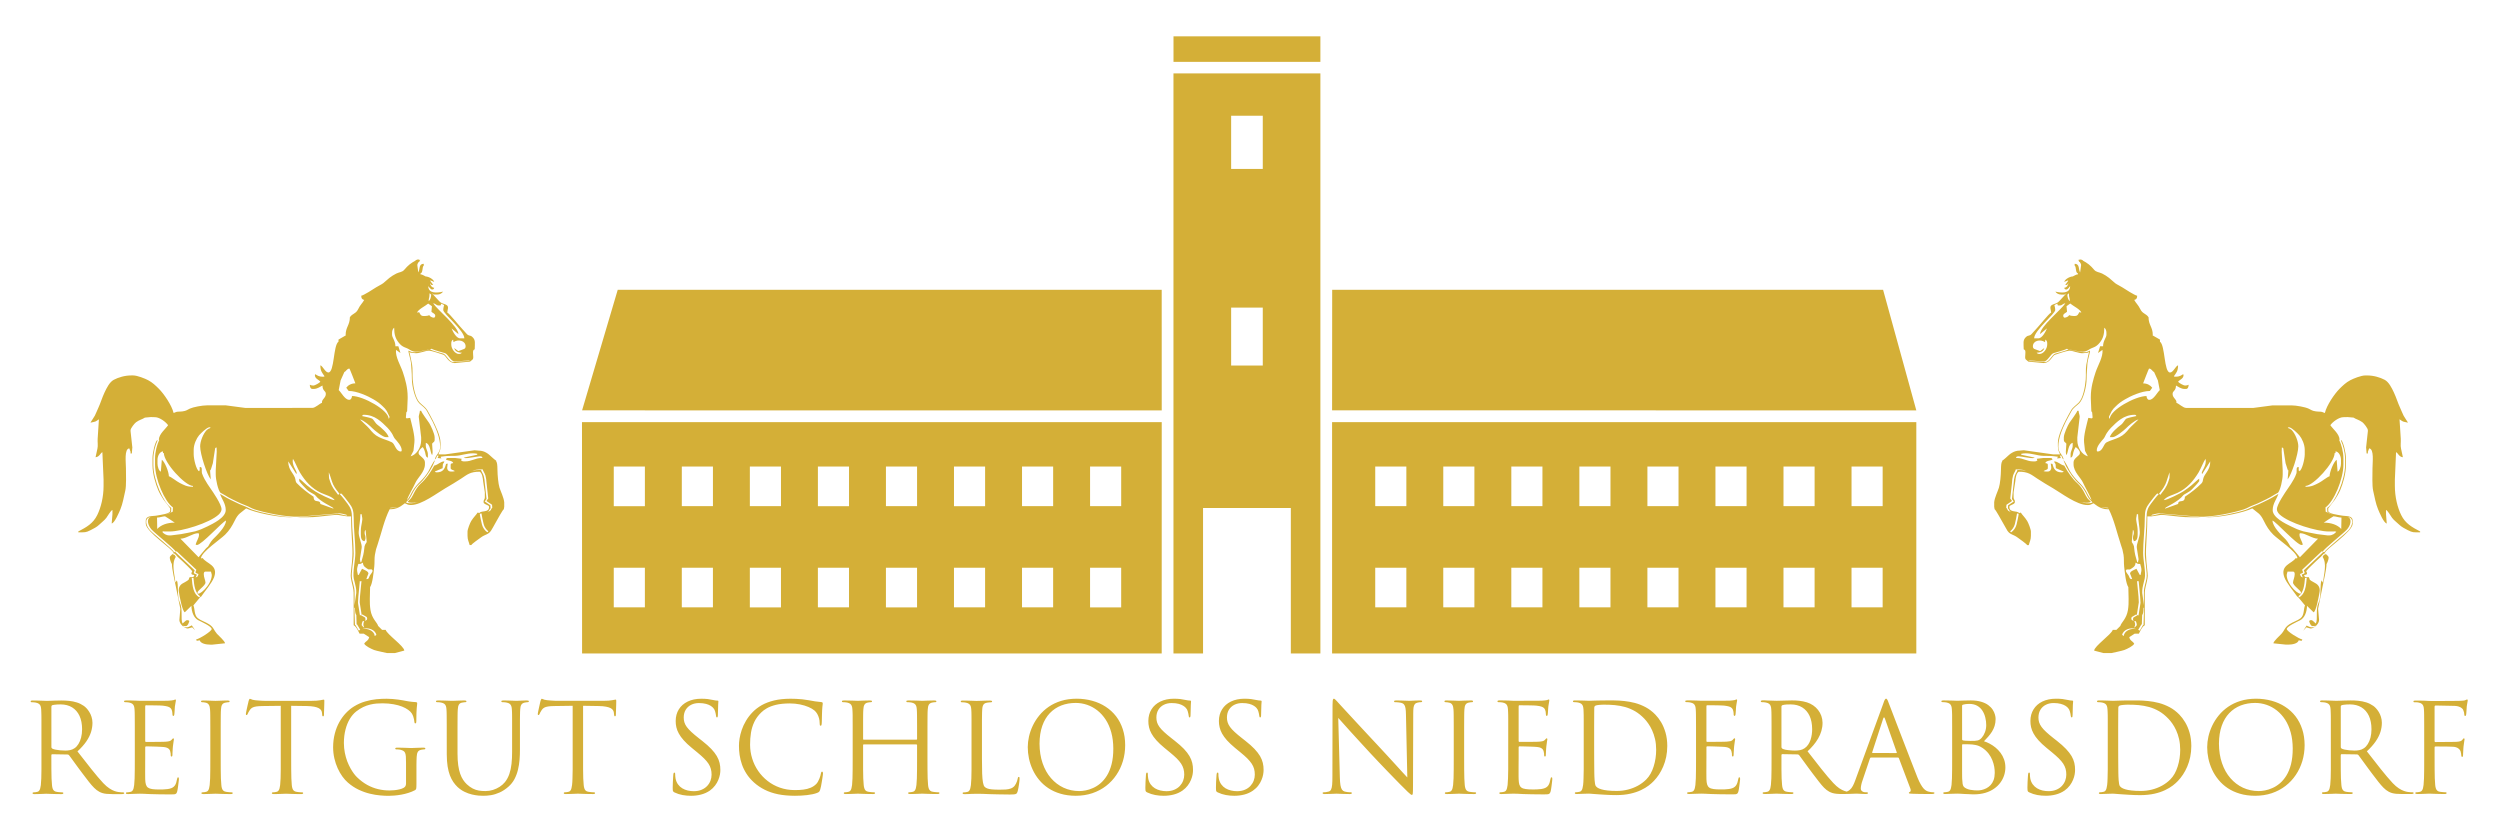 <svg version="1.2" xmlns="http://www.w3.org/2000/svg" viewBox="40 177 780 259" width="800" height="267">
<path fill="#D4AF37" fill-rule="evenodd" d="m662.19 332.99v0.23 0.52 0.69l0.13 0.79c0.16 0.06 0.62 0.79 1.18 1.76 0.4 0.75 0.86 1.55 1.3 2.29 0.67 1.2 1.27 2.29 1.5 2.64 0.85 1.28 1.88 1.15 3.15 2.11 0.5 0.37 2.87 2.01 3.01 2.39h0.52c0.24-1.01 0.66-1.61 0.66-2.9v-1.31c0-0.74-0.82-2.78-1.16-3.32-0.74-1.19-1.42-1.74-2-2.62l-0.52 0.15c-0.64-0.87-3.03-0.04-3.03-1.84v-0.14c0-0.59 1.71-0.65 1.71-1.44v-0.14c0-0.63-0.4-0.68-0.4-1.31v-1.58c0-0.29 0.46-2.68 0.53-3.43 0.1-1.15 0.31-2.52 1.05-3.02 3.03 0 3.88 0.89 5.77 2.13 1.58 1.04 3.33 2.09 4.98 3.05 2.5 1.45 7.37 5.22 10.7 5.22h0.27c0.87 0 1.29-0.53 1.71-0.53 0.05 0 1.87 1.84 4.21 1.84h0.48c1.72 3.43 2.48 7.17 3.78 11.1 0.5 1.5 0.48 1.28 0.82 3.13 0.19 1.08 0.06 2.51 0.19 3.63 0.22 1.88 0.52 5.28 1.31 6.45 0 2.66 0.26 4.74-0.12 7.12-0.45 2.8-2.08 3.87-2.38 4.99l-1.23 1.22h-1.14c-0.37 1.38-5.76 5.08-5.8 6.47l2.9 0.76h2.5c0.01 0 3.43-0.71 4.04-0.96 1.04-0.42 2.53-1.13 3.07-1.93-0.47-0.89-1.29-0.86-1.55-2.07l1.68-1.09h1.32c0.46-0.87 0.98-2.18 1.84-2.63q0-4.08 0-8.16c0-1.59-0.06-2.53 0.26-3.81 0.19-0.75 0.66-2.65 0.66-3.43 0-0.96-0.31-3.1-0.4-4.34-0.12-1.77-0.2-2.44-0.12-4.34 0.12-3.07 0.39-5.89 0.39-9.08v-0.79h1.18c0.34 0 2.26-0.35 2.85-0.45 0.52-0.09 2.35 0.12 3.06 0.2 2 0.22 4.1 0.51 6.33 0.51h3.48-0.2l-12.36-1.05c-0.84-0.07-2.27 0.53-3.16 0.53q0.17-0.15 0.34-0.28c0.79-0.17 1.69-0.46 2.29-0.41l12.36 1.04c4.04 0.2 10.97-1.3 13.91-2.28 1.23-0.41 1.74-0.87 2.83-1.25 0.79-0.27 2.02-0.83 2.75-1.2 0.83-0.41 1.84-0.86 2.63-1.32 0.42-0.24 2.19-1.33 2.5-1.44 0.71-0.82 1.45-4 1.45-5.66v-1.32l-0.31-5.78 0.04-1.32h0.27l0.02 0.16h0.15l0.73 4.73 0.63 1.97 0.05-0.02v0.18l0.01 0.04 0.16-0.05v0.52l-0.21 2.4c1.19-1.42 3.33-7.81 3.33-10.33 0-1.55-0.94-3.91-2.07-5.08q-0.52-0.48-1.05-0.54 0.05-0.07 0.11-0.11-0.14-0.04-0.28-0.06c0.44-0.61 2.05 0.77 2.93 1.65 0.32 0.31 0.58 0.58 0.69 0.72 0.79 0.93 1.68 2.84 1.68 4.51v1.45c0 1.42-0.83 4.94-1.71 5.26v-0.27q-0.09 0.07-0.17 0.1v-1.14h-0.23c-0.68 0-0.27 1.31-0.5 1.99-0.18 0.55-0.49 1.24-0.77 1.73-0.59 1.07-1.22 2.04-1.89 2.98-0.77 1.11-3.42 4.94-3.42 6.45 0 0.53 0.3 1.07 0.82 1.6 2.96 2.78 11.77 5.34 15.33 5.34h1.58c0.35 0 0.36-0.06 0.66-0.13q-0.1 0.14-0.22 0.28c0.12-0.02 0.19-0.07 0.39-0.11-0.4 0.59-1.26 1.18-2.24 1.18h-0.53l-3.16-0.39c-0.01-0.01-3.81-0.71-4.39-0.88-1.47-0.43-2.59-0.91-3.85-1.54-1.78-0.89-5.7-2.73-5.7-5.08 0-2.11 1.35-3.59 1.78-5.06-0.64 0.36-1.76 1.05-2.09 1.24-0.78 0.46-1.8 0.9-2.62 1.32-0.73 0.36-1.97 0.93-2.75 1.2-1.1 0.38-1.61 0.84-2.83 1.25-2.63 0.88-8.46 2.16-12.55 2.28h1.02c4.1 0 10.96-1.45 13.68-2.76 1.71 1.48 2.41 1.48 3.56 3.82 0.87 1.77 1.64 3.02 2.99 4.37 1.46 1.46 7.19 5.26 7.52 7.25q-0.05 0.06-0.08 0.12-0.05 0.02-0.11 0.04l-0.33-0.1c-1.2 1.79-4.91 2.14-3.57 5.93 0.66 1.85 2.99 4.51 4.1 6.17q0.06-0.03 0.11-0.06c0.98 1.23 1.85 2.25 2.26 2.73-0.51 1.06-0.17 3.03-1.39 4-0.96 0.76-2.4 1.16-3.5 1.89-1.5 0.99-1.42 1.77-2.45 2.95-0.54 0.63-2.47 2.26-2.53 2.98l3.95 0.41h0.66c1.3 0 3.03-0.33 3.29-1.35l0.92 0.17q0.06-0.22 0.21-0.42c-1.18-0.27-4.86-2.58-4.86-3.27 0-0.82 3.3-2.3 4.13-2.71 1.42-0.7 2.15-2.57 2.19-4.52l2.06 2.02c0.8-0.39 1.64-4.99 1.86-6.39 0.2-1.28-0.35-2.16-1.24-2.66-0.57-0.31-0.82-0.43-1.34-0.76-0.85-0.55-0.31-0.4-0.81-1.16-0.95 0-1.26 0.14-1.45-0.66 0.45-0.1 0.92-0.05 0.92-0.53 0-0.22-0.17-0.49-0.26-0.65 0.49-0.73 2.25-2.32 2.99-3.06 0.56-0.56 1.02-0.89 1.58-1.45 0.42-0.41 1.24-1.65 1.48-0.76-0.65 0.06-0.64 0.4-0.92 0.79 1.45 2.17 0.34 5.46 0.13 8.03l-0.46-0.7c-0.59 1.13 0 5.01-0.9 6.84-1.06 2.18-0.18 5.17-0.88 6.62-0.34-0.22-1.03-1.05-1.31-1.05h-0.26c-0.3 0-0.29 0.1-0.53 0.26 0.12 0.53 0.47 1.58 1.05 1.58h0.4c0.35 0 0.36-0.06 0.65-0.13q-0.39 0.53-1.31 0.53h-0.13c-0.31 0-1.22-0.44-1.45-0.55l-1.05 1.63 0.96-1.08c1.27 0.29 1.28 0.69 2.63-0.13 0.53-0.33 1.4-1.35 1.35-2.24l-0.3-3.42c0-0.01 1.25-6.18 1.39-6.9 0.34-1.68 1.24-5.51 1.24-7.05 0.23-0.34 0.66-1.44 0.66-1.97 0-0.73-1.18-1.25-1.18-1.45 0-1.11 8.68-6.62 8.68-9.21v-0.79c0-1.88-2.04-1.42-3.65-1.75-0.89-0.18-3.98-0.52-3.98-1.41v-0.79c0-0.1 1.78-2.28 2.05-2.68 0.57-0.86 1.29-2.06 1.7-3.04 0.81-1.9 1.77-5.1 1.77-7.7v-2.24c0-1.65-0.74-4.85-1.44-5.66l-0.13 0.13c0.68 1.44 1.31 3.68 1.31 5.79v1.85c0 4.65-3.04 11.66-5.59 13.41l0.07 1.32q0.9 0.49 1.82 0.81c-0.82-0.23-1.57-0.56-2.35-0.97l-0.07-1.32c2.56-1.75 5.6-8.76 5.6-13.42v-1.84c0-2.12-0.63-4.36-1.32-5.79l0.13-0.13c-0.15-1.84-2.08-3.26-2.89-4.48 0.63-0.95 2.62-2.5 4.08-2.5l1.31-0.03 1.84 0.16c0.82 0.55 1.72 0.68 2.77 1.45 0.46 0.34 1.71 1.89 1.71 2.5v0.27l-0.53 4.86-0.03 0.14 0.16 1.97h0.4v-0.53c0-0.12 0.31-0.68 0.39-1.05 1.63 0.14 1.05 4.39 1.05 6.19 0 1.95-0.16 5.44 0.21 7.03 0.48 2.04 0.79 4 1.51 5.73 0.4 0.97 1.81 4.37 2.73 4.48l-0.23-2.9v-1.32c0.5 0.14 1.45 1.85 1.89 2.45 0.63 0.85 1.56 1.47 2.28 2.19 0.66 0.65 1.81 1.25 2.67 1.68 1.49 0.75 1.65 0.66 3.81 0.66v-0.27c-2.58-1.37-4.59-2.45-5.92-5.13-1.15-2.33-1.97-5.61-1.97-9.08v-1.97l0.37-8.56c0.59 0.21 0.9 1.48 2.13 1.58-0.21-0.87-0.36-1.75-0.58-2.7-0.23-0.94 0-2.08-0.08-3.09-0.14-1.89-0.24-4.26-0.39-6.05 1.36 0.91 0.81 0.63 2.63 1.05-0.07-0.24-1.09-1.64-1.36-2.19-0.42-0.84-0.65-1.51-1.05-2.37-0.75-1.59-1.22-3.27-1.98-4.87-0.66-1.4-1.57-3.26-2.89-3.95-1.42-0.74-3.38-1.35-5.49-1.35h-0.52c-1.34 0-3.73 0.98-4.7 1.49-1.32 0.69-2.35 1.68-3.36 2.68-1.55 1.55-4.01 5.13-4.57 7.54-0.51-0.12-0.71-0.36-1.32-0.4-0.64-0.04-0.97-0.02-1.48-0.1-1.25-0.19-1.31-0.4-2.29-0.86-1.04-0.49-3.84-1.01-5.31-1.01h-5.92l-6.05 0.8-20.93-0.01c-0.94 0-2.29-1.39-3.02-1.58 0.22-1.04-1.19-1.5-1.19-2.76 0-1.11 1.01-0.8 1.06-2.64 0.67 0.36 1.63 1.06 2.63 1.06h0.52c0.57 0 0.79-0.69 0.79-1.32-0.32 0.15-0.57 0.26-1.05 0.26-0.6 0-1.98-0.83-2.24-1.18 0.45-0.67 1.71-0.89 1.71-2.11 0-0.01-0.13-0.26-0.13-0.26-0.61 0.41-1.21 0.79-2.23 0.79h-0.27c-0.25 0-0.23-0.04-0.39-0.13 0.7-1.05 1.31-1.55 1.31-3.42-0.75 0.2-1.52 2.24-2.5 2.24-1.93 0-1.49-8.49-3.15-9.61v-0.66l-2.31-1.32 0.07-0.13c0-2.44-1.32-3.07-1.32-5.52-0.8-1.19-1.87-1.07-2.54-2.46-0.73-1.49-1.38-1.89-1.93-2.94 0.65-0.17 0.92-0.46 0.92-1.31-0.68-0.06-3.93-2.15-4.63-2.61-0.7-0.46-1.61-0.84-2.24-1.31-0.6-0.46-1.2-1.1-1.91-1.65-0.67-0.51-1.38-0.99-2.18-1.37-0.97-0.45-1.82-0.41-2.43-1.12-1.29-1.51-2-2.06-3.67-2.96h0.22l-0.66-0.27h-0.53l-0.02 0.1h-0.37q0.1 0.15 0.28 0.36l-0.05 0.2q0.16 0.04 0.28 0.1c0.24 0.34 0.46 0.72 0.41 1.05l-0.3 2.2c-0.57-0.93-0.06-2.65-1.68-2.69l-0.06 0.47c0.66 0.63 0.18 2.24 1.06 2.56v0.26c-0.6 0.01-1.19 0.51-1.55 0.63v0.02c-1.03 0.03-2.51 0.88-2.73 1.72l1.15-0.47 0.1 0.13-0.95 1.29 0.62-0.03 0.36-0.55c-0.03 0.76-0.59 1.41-1.28 1.47 0.09 0.35 0.25 0.53 0.65 0.53 0.45 0 0.95-0.78 1.19-1.06 0 2.44-2.85 2.13-4.61 1.71 0.34 0.52 1 0.93 1.84 0.93h0.93c0.42 0 0.21-0.21 0.68-0.37-0.38 0.36-0.86 0.97-1.25 1.35-0.44 0.44-0.97 1.13-1.43 1.46-0.59 0.43-1.56 0.54-1.99 0.91-0.66 0.57-0.11 1.43-0.09 2.27-0.65 0.23-3.98 4.45-4.84 5.3-0.45 0.43-0.78 0.9-1.25 1.38-0.69 0.71-1 0.31-1.65 0.85-1.22 1.02-0.82 2.07-0.82 3.92q0.17 0.08 0.29 0.17 0.06 0.16 0.2 0.3 0.04 0.16 0.04 0.45c0 1.22-0.31 2.03 0.29 2.4 0.22 0.21 0.54 0.47 0.63 0.53l4.86 0.46 0.14-0.07c1.72 0 2.54-2.24 3.27-2.52 0.58-0.23 3.88-1.29 4.49-1.29 1.25 0 3.13 0.94 4.35 0.79l1.44-0.15 0.38-0.27c-0.32 1.46-0.53 2.25-0.85 4.02-0.22 1.21-0.08 3.24-0.18 4.56-0.19 2.47-0.87 5.92-2.21 7.27-0.75 0.76-1.83 1.45-2.36 2.37-0.6 1.05-1.11 1.97-1.66 3.07-0.78 1.55-2.46 4.93-2.46 7.02v1.19c0 1.47 0.43 1.62 0.66 2.5h-2.11l-9.19-1.3-1.2 0.11c-1.03 0-1.83 0.29-2.52 0.71-0.34 0.18-0.66 0.43-1.01 0.75-0.66 0.58-1.28 1.22-2 1.7q0 0.09 0 0.17c-0.28 0.43-0.37 1.08-0.39 2.7-0.02 1.65-0.25 4.28-0.64 5.54-0.36 1.15-1.34 3.13-1.46 4.47zm-315.82 73.12q0-1.8 0-3.06 0-1.27 0-2.12 0.01-0.86 0.02-1.43 0-0.56 0.02-0.97 0.02-0.4 0.04-0.76 0.03-0.67 0.17-1.13 0.14-0.46 0.46-0.72 0.32-0.26 0.87-0.35 0.36-0.06 0.71-0.09 0.36-0.03 0.57-0.03 0.11 0 0.21-0.06 0.09-0.05 0.1-0.17-0.01-0.17-0.15-0.24-0.16-0.07-0.47-0.07-0.36 0-0.86 0.01-0.51 0.01-1.05 0.03-0.55 0.02-1.05 0.04-0.49 0.01-0.81 0.02-0.33 0.02-0.4 0.02-0.09 0-0.53-0.02-0.43-0.02-1.08-0.04-0.64-0.02-1.37-0.04-0.72-0.02-1.39-0.02-0.32 0-0.47 0.07-0.14 0.07-0.15 0.24 0.01 0.12 0.1 0.17 0.1 0.06 0.21 0.06 0.19 0 0.43 0.01 0.25 0.01 0.49 0.04 0.23 0.03 0.4 0.07 0.62 0.12 0.97 0.4 0.36 0.26 0.51 0.7 0.14 0.44 0.18 1.1 0.02 0.36 0.04 0.76 0.01 0.41 0.02 0.97 0 0.57 0.01 1.43 0.01 0.85 0 2.12 0 1.26 0 3.06v6.8q0.01 1.86 0 3.46-0.01 1.6-0.05 2.85-0.04 1.25-0.14 2.07-0.07 0.57-0.19 1.01-0.11 0.45-0.33 0.74-0.21 0.3-0.6 0.38-0.27 0.06-0.58 0.11-0.31 0.04-0.58 0.04-0.17 0-0.24 0.07-0.07 0.07-0.07 0.16 0 0.17 0.15 0.24 0.15 0.07 0.47 0.07 0.44 0 1.03-0.02 0.58-0.03 1.17-0.06 0.59 0 1.03-0.02 0.43-0.01 0.56-0.01 0.82-0.01 1.78 0.02 0.95 0.03 2.16 0.09 1.2 0.03 2.76 0.07 1.57 0.04 3.65 0.05 0.76 0 1.2-0.04 0.46-0.04 0.68-0.15 0.23-0.11 0.34-0.31 0.12-0.22 0.21-0.55 0.12-0.43 0.22-1.01 0.11-0.58 0.19-1.17 0.08-0.6 0.13-1.05 0.04-0.46 0.04-0.63 0-0.31-0.04-0.45-0.05-0.13-0.19-0.13-0.17 0-0.25 0.14-0.07 0.13-0.1 0.36-0.06 0.38-0.2 0.8-0.14 0.41-0.35 0.81-0.2 0.4-0.45 0.71-0.47 0.55-1.18 0.8-0.69 0.25-1.58 0.31-0.89 0.06-1.92 0.05-1.49 0-2.4-0.09-0.92-0.09-1.43-0.3-0.51-0.19-0.8-0.5-0.35-0.33-0.53-1.34-0.19-1-0.26-2.84-0.06-1.83-0.06-4.66zm-149.05-73.13v0.23 0.53 0.69l-0.13 0.79c-0.16 0.05-0.62 0.79-1.18 1.75-0.4 0.76-0.85 1.56-1.3 2.3-0.67 1.2-1.26 2.29-1.5 2.63-0.85 1.28-1.88 1.15-3.15 2.11-0.49 0.37-2.87 2.01-3 2.39h-0.53c-0.23-1-0.66-1.6-0.66-2.89v-1.32c0-0.74 0.82-2.78 1.16-3.31 0.74-1.19 1.42-1.74 2-2.63l0.53 0.15c0.63-0.87 3.02-0.04 3.02-1.84v-0.13c0-0.59-1.71-0.65-1.71-1.45v-0.13c0-0.63 0.4-0.68 0.4-1.32v-1.58c0-0.29-0.46-2.67-0.53-3.42-0.1-1.16-0.31-2.53-1.05-3.02-3.03 0-3.88 0.89-5.77 2.13-1.58 1.03-3.33 2.08-4.98 3.04-2.5 1.45-7.37 5.22-10.7 5.22h-0.26c-0.88 0-1.3-0.52-1.72-0.52-0.05 0-1.87 1.84-4.21 1.84h-0.48c-1.72 3.43-2.48 7.17-3.78 11.09-0.5 1.5-0.48 1.28-0.82 3.14-0.19 1.07-0.06 2.5-0.19 3.62-0.22 1.89-0.52 5.28-1.31 6.46 0 2.65-0.26 4.73 0.12 7.12 0.45 2.8 2.09 3.86 2.39 4.98l1.22 1.22h1.14c0.37 1.39 5.76 5.08 5.8 6.47l-2.9 0.77h-2.5c-0.01-0.01-3.43-0.71-4.04-0.96-1.03-0.42-2.53-1.14-3.07-1.94 0.47-0.88 1.29-0.86 1.56-2.06l-1.69-1.09h-1.31c-0.47-0.88-0.99-2.18-1.85-2.64q0-4.08 0-8.15c0-1.59 0.06-2.54-0.26-3.82-0.19-0.75-0.66-2.65-0.66-3.42 0-0.97 0.31-3.11 0.4-4.34 0.12-1.77 0.2-2.45 0.12-4.34-0.12-3.08-0.39-5.9-0.39-9.09v-0.79h-1.18c-0.34 0-2.26-0.34-2.85-0.45-0.51-0.09-2.35 0.12-3.06 0.2-2 0.22-4.1 0.52-6.33 0.52h-3.48l0.2-0.01 12.36-1.04c0.84-0.07 2.27 0.52 3.16 0.52q-0.17-0.14-0.34-0.28c-0.79-0.17-1.69-0.46-2.29-0.41l-12.36 1.04c-4.04 0.2-10.97-1.29-13.91-2.27-1.23-0.41-1.74-0.87-2.83-1.25-0.78-0.27-2.02-0.84-2.75-1.2-0.83-0.42-1.84-0.87-2.63-1.32-0.42-0.25-2.19-1.34-2.5-1.45-0.71-0.81-1.45-3.99-1.45-5.66v-1.31l0.31-5.79-0.04-1.32h-0.27l-0.02 0.17h-0.15l-0.73 4.72-0.62 1.97-0.06-0.02v0.18l-0.01 0.04-0.15-0.05v0.53l0.2 2.4c-1.19-1.42-3.32-7.82-3.32-10.33 0-1.55 0.93-3.91 2.06-5.08q0.52-0.49 1.06-0.55-0.05-0.07-0.12-0.1 0.14-0.05 0.28-0.06c-0.44-0.62-2.04 0.77-2.93 1.64-0.32 0.31-0.58 0.58-0.69 0.72-0.79 0.94-1.68 2.84-1.68 4.51v1.45c0 1.42 0.83 4.95 1.71 5.26v-0.26q0.09 0.07 0.17 0.1v-1.15h0.23c0.68 0 0.27 1.32 0.5 2 0.18 0.54 0.5 1.23 0.77 1.73 0.59 1.07 1.22 2.03 1.89 2.98 0.77 1.1 3.42 4.93 3.42 6.45 0 0.53-0.3 1.06-0.82 1.6-2.96 2.78-11.77 5.34-15.33 5.34h-1.58c-0.35 0-0.36-0.07-0.66-0.13q0.1 0.14 0.22 0.27c-0.12-0.02-0.19-0.06-0.39-0.11 0.4 0.6 1.26 1.19 2.24 1.19h0.53l3.16-0.4c0.01-0.01 3.81-0.7 4.39-0.87 1.47-0.43 2.59-0.91 3.85-1.54 1.78-0.89 5.7-2.74 5.7-5.09 0-2.11-1.35-3.59-1.78-5.05 0.64 0.36 1.76 1.04 2.09 1.23 0.78 0.46 1.8 0.91 2.63 1.32 0.72 0.37 1.96 0.93 2.74 1.2 1.1 0.38 1.61 0.84 2.83 1.25 2.63 0.88 8.46 2.17 12.56 2.29h-1.03c-4.1 0-10.95-1.46-13.68-2.77-1.71 1.49-2.41 1.49-3.55 3.82-0.88 1.78-1.65 3.02-3 4.38-1.46 1.46-7.19 5.26-7.52 7.24q0.05 0.06 0.08 0.12 0.05 0.02 0.11 0.05l0.33-0.11c1.2 1.8 4.91 2.15 3.57 5.94-0.66 1.84-2.99 4.51-4.1 6.16q-0.06-0.03-0.11-0.06c-0.98 1.23-1.85 2.26-2.26 2.73 0.51 1.06 0.17 3.03 1.39 4 0.96 0.76 2.4 1.16 3.51 1.89 1.49 0.99 1.41 1.77 2.44 2.96 0.54 0.62 2.47 2.25 2.53 2.97l-3.95 0.42h-0.66c-1.3 0-3.02-0.34-3.29-1.35l-0.92 0.16q-0.06-0.21-0.21-0.42c1.18-0.26 4.86-2.57 4.86-3.26 0-0.83-3.3-2.31-4.13-2.72-1.42-0.7-2.15-2.56-2.19-4.52l-2.06 2.02c-0.8-0.38-1.64-4.99-1.86-6.39-0.2-1.28 0.35-2.16 1.24-2.65 0.57-0.31 0.82-0.43 1.34-0.77 0.85-0.54 0.31-0.4 0.81-1.16 0.95 0 1.26 0.15 1.45-0.65-0.45-0.11-0.92-0.05-0.92-0.53 0-0.22 0.18-0.49 0.26-0.66-0.49-0.73-2.25-2.31-2.99-3.06-0.56-0.56-1.02-0.89-1.58-1.45-0.41-0.41-1.24-1.64-1.48-0.75 0.65 0.05 0.65 0.39 0.92 0.79-1.45 2.16-0.34 5.46-0.13 8.02l0.46-0.69c0.59 1.12 0 5.01 0.9 6.84 1.06 2.18 0.18 5.16 0.88 6.62 0.34-0.23 1.03-1.05 1.31-1.05h0.27c0.29 0 0.28 0.1 0.52 0.26-0.12 0.52-0.47 1.58-1.05 1.58h-0.4c-0.35 0-0.36-0.07-0.65-0.13q0.39 0.53 1.31 0.52h0.13c0.31 0 1.21-0.5 1.45-0.61l1.01 1.51-0.91-0.9c-1.27 0.3-1.28 0.7-2.64-0.13-0.53-0.32-1.4-1.34-1.34-2.24l0.29-3.42c0-0.01-1.25-6.18-1.39-6.89-0.34-1.68-1.24-5.51-1.24-7.06-0.23-0.34-0.66-1.43-0.66-1.97 0-0.73 1.19-1.25 1.19-1.45 0-1.11-8.69-6.61-8.69-9.21v-0.79c0-1.87 2.05-1.41 3.65-1.74 0.89-0.18 3.98-0.53 3.98-1.42v-0.79c0-0.1-1.78-2.28-2.05-2.68-0.57-0.86-1.28-2.05-1.7-3.04-0.81-1.9-1.77-5.09-1.77-7.7v-2.23c0-1.66 0.74-4.86 1.44-5.66l0.14 0.13c-0.69 1.43-1.32 3.67-1.32 5.79v1.84c0 4.66 3.04 11.67 5.59 13.42l-0.06 1.32q-0.91 0.49-1.83 0.81c0.82-0.24 1.57-0.56 2.35-0.98l0.07-1.32c-2.56-1.75-5.59-8.76-5.59-13.41v-1.85c0-2.11 0.62-4.36 1.31-5.79l-0.13-0.13c0.15-1.83 2.08-3.26 2.89-4.47-0.63-0.95-2.62-2.5-4.07-2.5l-1.32-0.04-1.84 0.17c-0.82 0.55-1.72 0.67-2.77 1.45-0.46 0.33-1.71 1.88-1.71 2.5v0.26l0.53 4.87 0.03 0.13-0.16 1.97h-0.4v-0.52c0-0.13-0.3-0.68-0.39-1.06-1.63 0.14-1.05 4.4-1.05 6.19 0 1.95 0.16 5.45-0.21 7.03-0.48 2.05-0.79 4.01-1.5 5.73-0.41 0.98-1.82 4.37-2.74 4.48l0.24-2.9v-1.31c-0.51 0.13-1.46 1.85-1.9 2.44-0.63 0.85-1.56 1.47-2.28 2.2-0.65 0.65-1.81 1.24-2.67 1.67-1.49 0.75-1.65 0.66-3.81 0.66v-0.26c2.59-1.37 4.59-2.45 5.92-5.13 1.15-2.34 1.97-5.62 1.97-9.08v-1.98l-0.37-8.55c-0.59 0.2-0.9 1.48-2.13 1.58 0.21-0.88 0.36-1.76 0.59-2.71 0.22-0.94-0.01-2.08 0.07-3.08 0.14-1.9 0.25-4.26 0.39-6.05-1.36 0.91-0.81 0.63-2.63 1.05 0.07-0.25 1.09-1.64 1.36-2.19 0.42-0.85 0.66-1.52 1.06-2.37 0.74-1.59 1.21-3.27 1.97-4.87 0.66-1.4 1.57-3.26 2.89-3.95 1.42-0.74 3.38-1.36 5.49-1.36h0.52c1.34 0 3.73 0.98 4.7 1.49 1.33 0.7 2.35 1.68 3.36 2.69 1.55 1.55 4.01 5.12 4.58 7.53 0.51-0.12 0.7-0.36 1.31-0.4 0.64-0.04 0.97-0.02 1.48-0.09 1.25-0.19 1.31-0.41 2.29-0.87 1.04-0.48 3.84-1.01 5.31-1.01h5.92l6.05 0.8 20.93-0.01c0.95 0 2.29-1.38 3.02-1.58-0.22-1.03 1.19-1.5 1.19-2.76 0-1.11-1.01-0.79-1.05-2.63-0.68 0.35-1.64 1.05-2.64 1.05h-0.52c-0.56 0-0.79-0.68-0.79-1.31 0.32 0.15 0.57 0.26 1.05 0.26 0.6 0 1.98-0.84 2.24-1.19-0.45-0.67-1.71-0.89-1.71-2.1 0-0.02 0.13-0.26 0.13-0.26 0.61 0.41 1.21 0.79 2.24 0.79h0.26c0.25 0 0.23-0.05 0.39-0.14-0.7-1.04-1.31-1.55-1.31-3.42 0.75 0.2 1.52 2.24 2.5 2.24 1.93 0 1.49-8.49 3.16-9.61v-0.65l2.3-1.33-0.07-0.12c0-2.45 1.32-3.07 1.32-5.53 0.8-1.19 1.87-1.06 2.55-2.45 0.72-1.5 1.37-1.9 1.92-2.94-0.65-0.18-0.92-0.47-0.92-1.32 0.68-0.06 3.93-2.14 4.63-2.61 0.7-0.45 1.62-0.84 2.24-1.31 0.61-0.45 1.2-1.1 1.91-1.64 0.68-0.51 1.38-0.99 2.19-1.37 0.96-0.46 1.81-0.41 2.42-1.13 1.29-1.5 2-2.06 3.67-2.96h-0.22l0.66-0.26h0.53l0.02 0.1h0.37q-0.1 0.14-0.28 0.36l0.05 0.19q-0.16 0.04-0.28 0.11c-0.24 0.33-0.46 0.71-0.41 1.05l0.3 2.2c0.58-0.94 0.06-2.66 1.68-2.7l0.06 0.48c-0.66 0.63-0.17 2.23-1.06 2.55v0.26c0.6 0.02 1.19 0.51 1.55 0.63v0.03c1.03 0.03 2.51 0.87 2.74 1.71l-1.16-0.47-0.1 0.13 0.95 1.29-0.62-0.03-0.36-0.54c0.03 0.75 0.59 1.41 1.29 1.46-0.1 0.35-0.26 0.53-0.66 0.53-0.45 0-0.95-0.78-1.19-1.05 0 2.44 2.85 2.12 4.61 1.71-0.34 0.51-0.99 0.92-1.84 0.92h-0.92c-0.43 0-0.22-0.2-0.69-0.36 0.38 0.35 0.86 0.96 1.25 1.34 0.44 0.44 0.97 1.13 1.43 1.47 0.59 0.42 1.56 0.53 1.99 0.9 0.66 0.58 0.11 1.43 0.1 2.27 0.64 0.24 3.97 4.45 4.83 5.3 0.45 0.44 0.78 0.9 1.25 1.38 0.69 0.71 1 0.31 1.65 0.85 1.22 1.03 0.82 2.07 0.82 3.92q-0.17 0.09-0.28 0.17-0.06 0.17-0.2 0.31-0.05 0.16-0.05 0.44c0 1.23 0.31 2.03-0.29 2.41-0.21 0.21-0.54 0.46-0.63 0.52l-4.86 0.47-0.14-0.07c-1.72 0-2.54-2.24-3.27-2.53-0.58-0.22-3.88-1.29-4.49-1.29-1.25 0-3.13 0.94-4.35 0.79l-1.44-0.15-0.38-0.26c0.32 1.45 0.53 2.24 0.85 4.02 0.22 1.21 0.09 3.23 0.18 4.55 0.19 2.47 0.87 5.92 2.21 7.27 0.75 0.76 1.83 1.46 2.36 2.38 0.6 1.05 1.11 1.97 1.66 3.07 0.78 1.54 2.46 4.92 2.46 7.02v1.18c0 1.48-0.43 1.63-0.66 2.5h2.11l9.19-1.29 1.2 0.11c1.04 0 1.83 0.28 2.52 0.7 0.34 0.19 0.66 0.43 1.01 0.76 0.67 0.57 1.28 1.21 2 1.69q0 0.09 0 0.18c0.28 0.43 0.37 1.08 0.39 2.69 0.02 1.65 0.25 4.29 0.64 5.54 0.37 1.15 1.34 3.13 1.46 4.47zm24.26-24.94h180.88l-0.01 72.17h-180.84zm11.15-41.28h169.72l0.01 37.62-180.85-0.01zm173.4-79.08h45.83v7.95h-45.83zm-0.01 11.56h45.84v180.97h-9.22v-45.37h-27.39v45.37h-9.23zm49.49 108.8h182.28v72.17h-182.28zm0.03-41.29h171.88l10.37 37.63-182.28-0.02zm-402.71 146.14q0 1.87 0 3.47-0.01 1.59-0.05 2.84-0.04 1.26-0.14 2.08-0.07 0.56-0.19 1.01-0.11 0.45-0.33 0.74-0.21 0.29-0.6 0.37-0.27 0.06-0.58 0.11-0.31 0.04-0.58 0.04-0.17 0.01-0.24 0.08-0.07 0.07-0.07 0.16 0 0.17 0.15 0.23 0.15 0.08 0.47 0.08 0.45 0 1.05-0.02 0.61-0.02 1.18-0.04 0.59-0.02 0.98-0.04 0.39-0.02 0.42-0.02 0.09 0 0.53 0.02 0.44 0.02 1.13 0.04 0.67 0.02 1.48 0.04 0.81 0.02 1.61 0.02 0.32 0 0.47-0.09 0.15-0.08 0.15-0.22 0-0.09-0.06-0.16-0.08-0.07-0.25-0.08-0.18 0-0.48-0.02-0.31-0.02-0.65-0.05-0.33-0.04-0.61-0.08-0.57-0.08-0.88-0.37-0.31-0.29-0.44-0.74-0.13-0.45-0.18-1.01-0.1-0.82-0.14-2.08-0.04-1.25-0.05-2.84-0.01-1.6-0.01-3.47v-0.92q0-0.15 0.07-0.23 0.06-0.08 0.2-0.08l4.75 0.08q0.17 0 0.29 0.05 0.11 0.06 0.22 0.18 0.3 0.38 0.75 1.01 0.46 0.64 1.04 1.43 0.56 0.78 1.19 1.63 0.62 0.84 1.23 1.64 1.09 1.45 1.96 2.57 0.87 1.11 1.65 1.89 0.78 0.78 1.6 1.22 0.49 0.27 1.04 0.43 0.54 0.17 1.28 0.23 0.74 0.07 1.81 0.08h2.75q0.51 0 0.72-0.08 0.21-0.06 0.2-0.23 0-0.09-0.1-0.16-0.1-0.07-0.24-0.08-0.18 0.01-0.57-0.01-0.39-0.02-0.94-0.1-0.49-0.06-1.19-0.3-0.7-0.24-1.59-0.82-0.89-0.57-1.93-1.66-1.67-1.81-3.67-4.32-1.99-2.52-4.37-5.57 1.73-1.6 2.76-3.1 1.03-1.51 1.48-2.95 0.44-1.45 0.44-2.87-0.01-1-0.29-1.85-0.26-0.85-0.69-1.52-0.41-0.67-0.86-1.15-0.46-0.48-0.83-0.74-1.03-0.72-2.2-1.09-1.17-0.37-2.41-0.49-1.23-0.12-2.46-0.12-0.36 0.01-0.89 0.02-0.52 0.01-1.1 0.02-0.59 0.02-1.12 0.04-0.54 0.02-0.92 0.03-0.39 0.01-0.52 0.01-0.09 0-0.53-0.02-0.43-0.02-1.08-0.04-0.64-0.02-1.37-0.04-0.72-0.02-1.39-0.02-0.32 0-0.47 0.07-0.15 0.07-0.15 0.24 0.01 0.12 0.1 0.18 0.1 0.06 0.21 0.06 0.19-0.01 0.43 0.01 0.25 0.01 0.49 0.04 0.23 0.02 0.39 0.06 0.63 0.13 0.98 0.4 0.36 0.26 0.51 0.71 0.14 0.44 0.18 1.09 0.01 0.36 0.03 0.77 0.02 0.4 0.03 0.96 0 0.57 0.01 1.43 0 0.86 0 2.12 0 1.27 0 3.07zm29.13 0q0 1.86-0.01 3.45-0.01 1.61-0.05 2.85-0.04 1.26-0.14 2.08-0.07 0.56-0.18 1.01-0.12 0.45-0.34 0.74-0.21 0.29-0.6 0.37-0.27 0.06-0.58 0.11-0.31 0.04-0.58 0.05-0.17 0-0.23 0.07-0.08 0.07-0.07 0.16 0 0.17 0.14 0.24 0.16 0.07 0.47 0.07 0.45-0.01 1.05-0.04 0.6-0.04 1.19-0.04 0.62-0.03 1.05-0.03 0.43-0.01 0.5-0.01 0.42 0 1.16 0.03 0.73 0.03 1.85 0.09 1.13 0.03 2.74 0.07 1.63 0.04 3.79 0.04 0.74 0.01 1.15-0.04 0.41-0.04 0.61-0.25 0.2-0.22 0.32-0.71 0.06-0.25 0.13-0.67 0.07-0.43 0.13-0.91 0.07-0.49 0.12-0.95 0.06-0.46 0.09-0.79 0.04-0.33 0.04-0.43 0-0.21-0.03-0.39-0.04-0.18-0.21-0.19-0.14 0-0.21 0.13-0.08 0.14-0.13 0.45-0.2 1.18-0.59 1.83-0.41 0.65-1.15 0.95-0.52 0.21-1.19 0.3-0.66 0.1-1.33 0.11-0.67 0.02-1.19 0.02-1.41 0.01-2.28-0.12-0.87-0.13-1.34-0.47-0.46-0.34-0.64-0.96-0.19-0.62-0.22-1.62-0.01-0.26-0.01-0.87-0.01-0.61-0.01-1.43 0.01-0.81 0.01-1.65 0.01-0.84 0-1.54 0.01-0.71 0.01-1.11v-3.4q0-0.12 0.07-0.2 0.05-0.07 0.2-0.07 0.21-0.01 0.73 0 0.52 0.02 1.2 0.03 0.68 0.02 1.39 0.04 0.71 0.02 1.29 0.06 0.59 0.02 0.91 0.06 0.75 0.08 1.16 0.3 0.41 0.21 0.6 0.49 0.19 0.28 0.25 0.56 0.12 0.38 0.14 0.68 0.03 0.31 0.02 0.6 0 0.14 0.06 0.24 0.06 0.1 0.21 0.1 0.13 0 0.19-0.12 0.06-0.12 0.07-0.28 0.01-0.18 0.01-0.33 0-0.11 0.01-0.39 0.01-0.28 0.04-0.66 0.02-0.37 0.04-0.75 0.03-0.37 0.06-0.67 0.1-0.95 0.2-1.48 0.1-0.52 0.11-0.68 0-0.18-0.05-0.25-0.06-0.07-0.14-0.06-0.11 0-0.25 0.13-0.13 0.14-0.33 0.37-0.25 0.28-0.69 0.38-0.43 0.11-1.13 0.16-0.23 0.02-0.72 0.03-0.5 0.02-1.15 0.02-0.65 0.01-1.34 0.01-0.69 0.01-1.31 0.02-0.62 0-1.05 0-0.43 0-0.57 0-0.14-0.01-0.18-0.09-0.05-0.1-0.05-0.3v-10.66q0-0.2 0.06-0.3 0.06-0.09 0.17-0.09 0.14 0 0.65 0.01 0.51 0 1.21 0.01 0.7 0.01 1.41 0.02 0.71 0.02 1.26 0.03 0.55 0.02 0.76 0.05 1.03 0.12 1.58 0.3 0.55 0.19 0.8 0.45 0.25 0.25 0.37 0.56 0.09 0.24 0.14 0.5 0.05 0.28 0.07 0.51 0.02 0.24 0.02 0.38 0 0.23 0.07 0.37 0.06 0.14 0.24 0.13 0.11 0 0.18-0.14 0.06-0.13 0.09-0.28 0.03-0.18 0.06-0.54 0.03-0.35 0.05-0.77 0.02-0.4 0.04-0.74 0.03-0.34 0.04-0.5 0.1-0.8 0.2-1.21 0.1-0.41 0.11-0.6 0-0.15-0.03-0.25-0.04-0.1-0.12-0.1-0.15 0.01-0.27 0.08-0.13 0.07-0.28 0.11-0.23 0.06-0.66 0.11-0.44 0.06-1 0.08-0.2 0.02-0.75 0.02-0.56 0-1.34 0.01-0.79 0-1.67 0.01-0.9 0-1.77 0-0.87 0-1.59 0-0.73 0-1.19 0-0.47 0-0.53 0l-1.59-0.07q-0.64-0.04-1.37-0.04-0.73-0.01-1.41 0-0.31 0-0.47 0.06-0.14 0.08-0.14 0.25 0.01 0.11 0.09 0.17 0.1 0.06 0.22 0.06 0.18-0.01 0.42 0.01 0.25 0.01 0.49 0.04 0.24 0.02 0.4 0.06 0.63 0.13 0.98 0.4 0.35 0.27 0.5 0.71 0.15 0.44 0.18 1.09 0.02 0.36 0.04 0.77 0.01 0.4 0.02 0.97 0.01 0.57 0.01 1.43 0.01 0.85 0.01 2.11 0 1.27 0 3.07zm26.8-6.8q0-1.8 0-3.06 0-1.27 0.01-2.12 0-0.86 0.01-1.43 0.01-0.56 0.02-0.97 0.02-0.4 0.04-0.76 0.04-1.01 0.35-1.54 0.31-0.53 1.08-0.66 0.34-0.06 0.55-0.09 0.22-0.03 0.41-0.03 0.12 0 0.22-0.06 0.08-0.06 0.09-0.17 0-0.17-0.15-0.25-0.15-0.06-0.47-0.06-0.44 0-1.05 0.02-0.6 0.01-1.2 0.04-0.6 0.02-1.02 0.04-0.42 0.01-0.51 0.01-0.09 0-0.51-0.01-0.43-0.02-1.04-0.04-0.6-0.03-1.23-0.04-0.63-0.02-1.12-0.02-0.32 0-0.47 0.06-0.15 0.08-0.15 0.25 0.01 0.11 0.1 0.17 0.09 0.06 0.21 0.06 0.21 0 0.54 0.03 0.33 0.04 0.66 0.12 0.63 0.14 0.94 0.67 0.32 0.52 0.37 1.5 0.02 0.36 0.04 0.76 0.01 0.41 0.02 0.97 0.01 0.57 0.01 1.43 0.01 0.85 0.01 2.12 0 1.26 0 3.06v6.8q0 1.86-0.01 3.46-0.01 1.6-0.05 2.85-0.04 1.25-0.14 2.07-0.06 0.56-0.18 1.02-0.12 0.45-0.34 0.73-0.21 0.29-0.6 0.37-0.27 0.06-0.58 0.11-0.3 0.04-0.57 0.05-0.18 0-0.24 0.07-0.08 0.07-0.07 0.16 0 0.17 0.14 0.24 0.16 0.07 0.47 0.07 0.46 0 1.06-0.02 0.6-0.02 1.2-0.04 0.6-0.02 1.02-0.04 0.42-0.02 0.51-0.02 0.08 0 0.53 0.02 0.44 0.02 1.12 0.04 0.68 0.02 1.49 0.04 0.81 0.02 1.61 0.02 0.32 0 0.47-0.08 0.15-0.08 0.15-0.23 0-0.09-0.07-0.16-0.07-0.07-0.24-0.07-0.18 0-0.48-0.02-0.31-0.03-0.65-0.06-0.33-0.04-0.61-0.08-0.57-0.08-0.88-0.37-0.31-0.28-0.44-0.73-0.14-0.46-0.18-1.02-0.1-0.82-0.14-2.07-0.04-1.25-0.05-2.85-0.01-1.6-0.01-3.46zm21.98-9.54l4.87 0.07q1.38 0.03 2.29 0.2 0.91 0.18 1.43 0.46 0.53 0.28 0.76 0.66 0.23 0.37 0.27 0.81l0.04 0.42q0.02 0.4 0.09 0.53 0.07 0.14 0.21 0.13 0.12 0 0.2-0.12 0.08-0.12 0.08-0.38 0-0.17 0.01-0.68 0.02-0.51 0.04-1.17 0.02-0.67 0.04-1.31 0.02-0.64 0.02-1.09 0.01-0.18-0.02-0.32-0.04-0.14-0.17-0.14-0.12 0-0.38 0.06-0.27 0.07-0.7 0.13-0.47 0.09-1.14 0.14-0.68 0.05-1.61 0.05h-14.48q-0.24 0-0.75-0.02-0.5-0.03-1.12-0.07-0.61-0.04-1.18-0.1-0.51-0.05-0.84-0.15-0.33-0.11-0.53-0.21-0.2-0.1-0.33-0.1-0.08 0.01-0.15 0.13-0.08 0.14-0.13 0.3-0.07 0.18-0.11 0.3-0.03 0.11-0.11 0.5-0.1 0.39-0.22 0.94-0.12 0.53-0.24 1.08-0.12 0.55-0.19 0.96-0.08 0.41-0.09 0.54 0 0.17 0.05 0.25 0.06 0.09 0.15 0.09 0.11 0 0.2-0.07 0.1-0.09 0.18-0.31 0.08-0.19 0.21-0.46 0.14-0.26 0.45-0.74 0.3-0.46 0.76-0.73 0.47-0.26 1.23-0.38 0.76-0.11 1.95-0.13l5.71-0.07v16.34q0.01 1.86 0 3.46-0.01 1.6-0.05 2.84-0.04 1.26-0.14 2.08-0.07 0.56-0.18 1.01-0.12 0.45-0.34 0.74-0.21 0.29-0.6 0.37-0.27 0.06-0.58 0.11-0.31 0.04-0.58 0.05-0.17 0-0.24 0.07-0.07 0.07-0.07 0.16 0.01 0.17 0.15 0.24 0.16 0.07 0.47 0.07 0.45 0 1.06-0.02 0.6-0.02 1.2-0.04 0.59-0.02 1.02-0.04 0.42-0.02 0.51-0.02 0.08 0 0.53 0.02 0.44 0.02 1.12 0.04 0.68 0.02 1.49 0.04 0.8 0.02 1.61 0.02 0.32 0 0.47-0.09 0.14-0.07 0.15-0.22 0-0.09-0.07-0.16-0.07-0.07-0.24-0.07-0.19 0-0.49-0.02-0.3-0.03-0.64-0.06-0.33-0.04-0.61-0.08-0.57-0.08-0.88-0.37-0.31-0.29-0.44-0.74-0.14-0.45-0.19-1.01-0.09-0.82-0.13-2.08-0.04-1.24-0.05-2.84-0.01-1.6-0.01-3.46zm35.84 24.25q0 0.49-0.2 0.83-0.19 0.32-0.57 0.52-0.52 0.29-1.27 0.47-0.77 0.18-1.59 0.26-0.83 0.09-1.54 0.08-1.78 0.01-3.52-0.41-1.75-0.41-3.41-1.32-1.66-0.92-3.19-2.4-0.42-0.4-0.95-1.09-0.53-0.7-1.08-1.68-0.54-0.96-1.02-2.18-0.46-1.23-0.75-2.67-0.29-1.44-0.3-3.08 0.01-2.26 0.5-4.16 0.48-1.89 1.34-3.32 0.86-1.43 1.99-2.33 1.1-0.86 2.19-1.38 1.08-0.51 2.13-0.76 1.05-0.26 2.04-0.34 0.99-0.07 1.9-0.07 1.87 0.01 3.39 0.29 1.52 0.27 2.66 0.72 1.15 0.47 1.9 1.01 0.77 0.55 1.13 1.11 0.29 0.47 0.46 0.95 0.17 0.49 0.25 0.91 0.08 0.41 0.1 0.69 0.03 0.26 0.08 0.42 0.06 0.16 0.19 0.16 0.2 0.01 0.28-0.17 0.07-0.19 0.07-0.64 0-1.44 0.04-2.41 0.04-0.97 0.09-1.58 0.06-0.61 0.1-0.95 0.04-0.35 0.04-0.55 0.01-0.12-0.08-0.21-0.1-0.1-0.38-0.13-0.5-0.02-1.07-0.08-0.56-0.05-1.1-0.14-0.55-0.07-0.96-0.17-0.28-0.06-0.89-0.17-0.61-0.11-1.43-0.22-0.82-0.11-1.74-0.19-0.93-0.08-1.85-0.08-1.5-0.01-3.21 0.15-1.72 0.17-3.52 0.7-1.8 0.52-3.55 1.59-1.3 0.81-2.46 2.03-1.15 1.21-2.05 2.81-0.9 1.61-1.41 3.58-0.52 1.97-0.53 4.28 0.01 1.82 0.39 3.47 0.38 1.65 1.03 3.08 0.65 1.43 1.47 2.56 0.82 1.13 1.71 1.9 1.62 1.4 3.38 2.23 1.76 0.83 3.48 1.24 1.72 0.42 3.23 0.54 1.51 0.14 2.62 0.13 0.85 0 1.88-0.09 1.02-0.09 2.13-0.29 1.1-0.2 2.17-0.54 1.07-0.33 2.01-0.82 0.17-0.1 0.27-0.2 0.1-0.1 0.15-0.29 0.05-0.2 0.06-0.57 0.02-0.38 0.02-1.03v-4.32q0-0.81 0-1.49 0-0.68 0.02-1.3 0.01-0.62 0.05-1.23 0.05-1.01 0.36-1.54 0.31-0.52 1.07-0.66 0.34-0.06 0.56-0.09 0.22-0.03 0.41-0.03 0.13 0 0.21-0.06 0.1-0.05 0.1-0.17 0-0.17-0.15-0.24-0.15-0.07-0.47-0.07-0.45 0-1.05 0.02-0.61 0.02-1.2 0.04-0.6 0.02-1.03 0.04-0.41 0.02-0.5 0.02-0.08 0-0.52-0.02-0.44-0.02-1.09-0.04-0.64-0.02-1.37-0.04-0.72-0.02-1.39-0.02-0.32 0-0.47 0.07-0.15 0.07-0.15 0.24 0.01 0.12 0.1 0.17 0.1 0.06 0.21 0.06 0.19 0 0.43 0.01 0.25 0.01 0.49 0.04 0.24 0.03 0.4 0.07 0.57 0.14 0.92 0.36 0.35 0.21 0.52 0.61 0.18 0.4 0.24 1.13 0.06 0.71 0.05 1.88zm12.71-9.08q0.01 2.1 0.26 3.71 0.26 1.61 0.71 2.8 0.46 1.2 1.07 2.09 0.61 0.88 1.32 1.56 1.05 0.96 2.22 1.52 1.17 0.56 2.29 0.82 1.13 0.26 2.04 0.34 0.9 0.07 1.41 0.06 1.15 0.02 2.46-0.19 1.31-0.21 2.7-0.83 1.4-0.62 2.79-1.84 1.16-1.03 1.87-2.37 0.7-1.34 1.07-2.87 0.37-1.52 0.5-3.13 0.13-1.6 0.12-3.18v-4.13q0-1.8 0-3.06 0-1.27 0-2.12 0.01-0.86 0.02-1.43 0.01-0.56 0.02-0.97 0.02-0.4 0.04-0.76 0.04-1.01 0.35-1.52 0.31-0.52 1.07-0.68 0.34-0.06 0.56-0.09 0.22-0.03 0.41-0.03 0.13 0 0.21-0.06 0.1-0.06 0.1-0.17 0-0.17-0.15-0.25-0.15-0.06-0.47-0.06-0.44 0-0.96 0.02-0.51 0.01-1 0.04-0.48 0.02-0.83 0.04-0.34 0.01-0.45 0.01-0.1 0-0.49-0.01-0.4-0.02-0.99-0.04-0.59-0.03-1.28-0.04-0.67-0.02-1.34-0.02-0.31 0-0.47 0.06-0.14 0.08-0.15 0.25 0.01 0.11 0.1 0.17 0.1 0.06 0.21 0.06 0.19 0 0.43 0.01 0.25 0.01 0.49 0.04 0.24 0.02 0.4 0.07 0.63 0.12 0.98 0.39 0.35 0.27 0.5 0.71 0.15 0.44 0.18 1.1 0.03 0.36 0.04 0.76 0.01 0.41 0.02 0.97 0.01 0.57 0.01 1.43 0.01 0.85 0 2.12 0 1.26 0 3.06v4.83q0.01 1.99-0.18 3.73-0.19 1.74-0.68 3.18-0.5 1.45-1.38 2.55-0.7 0.84-1.66 1.46-0.97 0.62-2.09 0.97-1.12 0.35-2.31 0.35-1.09 0.01-2.07-0.15-0.97-0.17-1.89-0.63-0.93-0.47-1.87-1.34-0.63-0.59-1.15-1.38-0.53-0.79-0.92-1.9-0.39-1.11-0.61-2.65-0.22-1.54-0.22-3.61v-5.41q0-1.8 0-3.06 0-1.27 0.01-2.12 0-0.86 0.01-1.43 0.01-0.56 0.02-0.97 0.02-0.4 0.04-0.76 0.04-1.02 0.35-1.55 0.31-0.55 1.08-0.65 0.34-0.06 0.55-0.09 0.22-0.03 0.41-0.03 0.13 0 0.22-0.06 0.09-0.06 0.09-0.17 0-0.17-0.15-0.25-0.15-0.06-0.47-0.06-0.44 0-1.03 0.02-0.59 0.01-1.18 0.04-0.59 0.02-1.03 0.04-0.43 0.01-0.58 0.01-0.14 0-0.6-0.01-0.45-0.02-1.1-0.04-0.65-0.03-1.36-0.04-0.72-0.02-1.38-0.02-0.32 0-0.47 0.06-0.15 0.08-0.15 0.25 0.01 0.11 0.1 0.17 0.09 0.06 0.21 0.06 0.18 0 0.42 0.01 0.25 0.01 0.49 0.04 0.24 0.02 0.4 0.07 0.63 0.12 0.98 0.39 0.35 0.27 0.5 0.71 0.15 0.44 0.18 1.1 0.02 0.36 0.04 0.76 0.02 0.41 0.02 0.97 0.01 0.57 0.01 1.43 0.01 0.85 0.01 2.12 0 1.26 0 3.06zm42.53-15.18l4.86 0.08q1.39 0.02 2.29 0.2 0.91 0.17 1.43 0.45 0.53 0.28 0.76 0.66 0.24 0.38 0.27 0.81l0.04 0.43q0.03 0.39 0.1 0.52 0.07 0.14 0.21 0.13 0.12 0 0.19-0.12 0.08-0.12 0.08-0.38 0-0.17 0.02-0.68 0.02-0.51 0.04-1.17 0.02-0.66 0.04-1.3 0.02-0.65 0.02-1.1 0-0.18-0.03-0.32-0.03-0.13-0.17-0.14-0.11 0-0.37 0.06-0.27 0.07-0.71 0.13-0.46 0.09-1.14 0.14-0.67 0.05-1.6 0.05h-14.48q-0.25 0.01-0.75-0.02-0.5-0.02-1.12-0.07-0.61-0.04-1.18-0.1-0.52-0.05-0.85-0.15-0.32-0.11-0.53-0.21-0.19-0.09-0.32-0.1-0.08 0.01-0.15 0.13-0.08 0.14-0.14 0.31-0.06 0.17-0.1 0.29-0.03 0.11-0.12 0.5-0.09 0.4-0.21 0.94-0.12 0.54-0.24 1.09-0.12 0.54-0.2 0.96-0.08 0.4-0.08 0.53 0 0.17 0.05 0.26 0.06 0.09 0.14 0.09 0.12 0 0.21-0.08 0.09-0.09 0.18-0.31 0.08-0.19 0.21-0.46 0.14-0.26 0.45-0.74 0.3-0.46 0.76-0.72 0.47-0.27 1.23-0.38 0.76-0.12 1.95-0.13l5.71-0.08v16.34q0 1.86 0 3.46-0.02 1.6-0.06 2.85-0.03 1.25-0.13 2.07-0.07 0.56-0.19 1.02-0.11 0.45-0.33 0.73-0.21 0.29-0.6 0.37-0.27 0.06-0.58 0.11-0.31 0.05-0.58 0.05-0.17 0-0.24 0.07-0.07 0.07-0.07 0.16 0 0.17 0.15 0.24 0.15 0.07 0.47 0.07 0.45 0 1.05-0.02 0.61-0.02 1.2-0.04 0.6-0.02 1.03-0.04 0.42-0.02 0.5-0.02 0.09 0 0.53 0.02 0.45 0.02 1.13 0.04 0.67 0.02 1.49 0.04 0.8 0.02 1.61 0.02 0.31 0 0.47-0.08 0.14-0.08 0.14-0.23 0.01-0.09-0.06-0.16-0.08-0.07-0.25-0.07-0.18 0-0.48-0.02-0.31-0.03-0.64-0.06-0.33-0.04-0.61-0.08-0.58-0.08-0.89-0.37-0.3-0.28-0.43-0.73-0.14-0.46-0.19-1.02-0.1-0.82-0.14-2.07-0.04-1.25-0.05-2.85 0-1.6 0-3.46zm33.72 28.08q1.57 0.01 3.07-0.38 1.5-0.38 2.76-1.24 0.99-0.72 1.63-1.58 0.65-0.86 1.01-1.75 0.36-0.88 0.51-1.68 0.14-0.81 0.13-1.41 0.01-1.15-0.24-2.21-0.25-1.07-0.87-2.14-0.62-1.06-1.72-2.22-1.11-1.16-2.81-2.5l-1.08-0.85q-1.38-1.08-2.3-1.93-0.91-0.85-1.45-1.58-0.53-0.72-0.75-1.45-0.22-0.72-0.21-1.53 0.01-1.42 0.64-2.42 0.62-1 1.7-1.53 1.06-0.53 2.41-0.53 1.32 0.01 2.22 0.26 0.9 0.25 1.44 0.6 0.54 0.36 0.81 0.68 0.28 0.33 0.36 0.51 0.12 0.22 0.22 0.58 0.11 0.36 0.18 0.74 0.08 0.36 0.1 0.61 0.02 0.23 0.08 0.36 0.06 0.14 0.23 0.14 0.15 0 0.2-0.21 0.07-0.22 0.07-0.68 0.01-1.96 0.08-2.96 0.06-1 0.07-1.13 0.01-0.15-0.07-0.21-0.08-0.07-0.31-0.06-0.22 0-0.52-0.04-0.3-0.04-0.83-0.16-0.72-0.17-1.59-0.28-0.89-0.1-2.01-0.1-2.46 0.01-4.25 0.88-1.79 0.87-2.76 2.43-0.97 1.55-0.98 3.64-0.01 0.98 0.21 1.94 0.21 0.97 0.77 1.97 0.54 1.01 1.53 2.11 0.98 1.11 2.51 2.36l1.74 1.43q1.24 1.02 2.1 1.87 0.85 0.85 1.37 1.63 0.51 0.79 0.74 1.62 0.24 0.84 0.23 1.83 0 0.94-0.34 1.85-0.34 0.91-1.03 1.65-0.69 0.74-1.73 1.18-1.03 0.45-2.42 0.46-0.98 0-1.91-0.21-0.93-0.22-1.71-0.69-0.78-0.47-1.33-1.22-0.55-0.75-0.77-1.82-0.09-0.41-0.1-0.79-0.02-0.37-0.02-0.64 0.01-0.23-0.05-0.33-0.05-0.09-0.22-0.09-0.14 0-0.21 0.14-0.07 0.16-0.1 0.47-0.02 0.32-0.06 0.91-0.05 0.59-0.08 1.4-0.05 0.82-0.05 1.79 0 0.51 0.03 0.78 0.04 0.27 0.16 0.41 0.12 0.15 0.39 0.28 1.19 0.57 2.5 0.81 1.31 0.24 2.68 0.23zm32.33 0q0.93 0 1.91-0.05 0.97-0.06 1.91-0.16 0.94-0.11 1.74-0.28 0.8-0.17 1.39-0.4 0.34-0.15 0.52-0.26 0.17-0.12 0.28-0.31 0.09-0.19 0.2-0.55 0.12-0.4 0.24-0.99 0.12-0.59 0.22-1.24 0.12-0.65 0.2-1.23 0.09-0.59 0.14-1 0.05-0.39 0.05-0.48 0-0.25-0.06-0.41-0.06-0.16-0.21-0.17-0.16-0.01-0.25 0.13-0.08 0.13-0.14 0.45-0.04 0.26-0.15 0.68-0.12 0.41-0.3 0.88-0.18 0.47-0.43 0.91-0.24 0.45-0.54 0.77-0.78 0.79-1.79 1.2-1.01 0.43-2.25 0.58-1.24 0.16-2.68 0.15-2.49-0.01-4.63-0.76-2.14-0.75-3.85-2.09-1.72-1.34-2.94-3.12-1.23-1.78-1.87-3.87-0.65-2.07-0.66-4.3-0.01-1.97 0.28-3.76 0.29-1.79 1.04-3.37 0.76-1.6 2.16-2.95 0.66-0.67 1.76-1.31 1.1-0.64 2.83-1.07 1.74-0.42 4.29-0.44 1.71 0.01 3.21 0.31 1.51 0.31 2.67 0.81 1.16 0.5 1.85 1.09 0.5 0.43 0.87 1.06 0.35 0.63 0.56 1.38 0.19 0.73 0.19 1.5 0 0.4 0.05 0.6 0.07 0.2 0.26 0.21 0.17 0 0.24-0.19 0.08-0.2 0.1-0.62 0.02-0.23 0.03-0.69 0.01-0.46 0.02-1.05 0.01-0.58 0.03-1.17 0.01-0.59 0.04-1.07 0.04-0.69 0.08-1.12 0.05-0.42 0.08-0.66 0.03-0.24 0.03-0.39 0.01-0.17-0.09-0.28-0.1-0.11-0.41-0.14-0.92-0.07-1.88-0.22-0.96-0.16-2.06-0.36-0.95-0.17-1.95-0.28-0.99-0.1-1.93-0.14-0.94-0.05-1.72-0.04-2.96 0.01-5.18 0.55-2.22 0.55-3.84 1.47-1.61 0.94-2.76 2.11-1.28 1.3-2.12 2.74-0.85 1.43-1.33 2.85-0.48 1.43-0.68 2.69-0.2 1.28-0.19 2.26-0.01 1.38 0.2 2.87 0.21 1.48 0.73 2.97 0.51 1.48 1.43 2.91 0.91 1.42 2.31 2.69 1.52 1.37 3.37 2.29 1.86 0.93 4.17 1.41 2.32 0.46 5.21 0.47zm41.4-18.54q0-1.8 0-3.07 0-1.26 0.01-2.11 0-0.86 0.01-1.43 0.01-0.57 0.02-0.97 0.02-0.4 0.04-0.76 0.04-1.01 0.35-1.54 0.31-0.53 1.08-0.67 0.34-0.06 0.55-0.09 0.22-0.02 0.41-0.02 0.13 0 0.22-0.06 0.09-0.06 0.09-0.17 0-0.17-0.15-0.25-0.15-0.06-0.47-0.06-0.44 0-1.05 0.02-0.6 0.01-1.2 0.03-0.6 0.02-1.02 0.04-0.42 0.02-0.51 0.02-0.08 0-0.52-0.02-0.43-0.02-1.08-0.04-0.65-0.02-1.38-0.03-0.72-0.02-1.39-0.02-0.31 0-0.47 0.06-0.14 0.08-0.14 0.25 0.01 0.11 0.09 0.17 0.1 0.06 0.21 0.06 0.19-0.01 0.43 0.01 0.25 0.01 0.49 0.04 0.24 0.02 0.4 0.06 0.63 0.13 0.98 0.4 0.35 0.27 0.5 0.71 0.15 0.44 0.18 1.1 0.03 0.36 0.04 0.76 0.02 0.4 0.02 0.97 0.01 0.57 0.01 1.43 0.01 0.85 0.01 2.11 0 1.27 0 3.07v0.81q-0.01 0.14-0.07 0.19-0.07 0.04-0.17 0.04h-16.37q-0.09 0-0.16-0.04-0.07-0.05-0.07-0.19v-0.81q0-1.8 0-3.07-0.01-1.26 0-2.11 0-0.86 0.01-1.43 0.01-0.57 0.02-0.97 0.02-0.4 0.04-0.76 0.04-1.01 0.36-1.54 0.31-0.53 1.07-0.67 0.34-0.06 0.56-0.09 0.22-0.02 0.41-0.02 0.12 0 0.21-0.06 0.1-0.06 0.1-0.17 0-0.17-0.15-0.25-0.15-0.06-0.47-0.06-0.45 0-1.06 0.02-0.6 0.01-1.19 0.03-0.6 0.02-1.03 0.04-0.42 0.02-0.51 0.02-0.08 0-0.52-0.02-0.43-0.02-1.08-0.04-0.65-0.02-1.37-0.03-0.72-0.02-1.39-0.02-0.32 0-0.47 0.06-0.15 0.08-0.15 0.25 0.01 0.11 0.1 0.17 0.09 0.06 0.21 0.06 0.18-0.01 0.42 0.01 0.25 0.01 0.49 0.04 0.24 0.02 0.4 0.06 0.63 0.13 0.98 0.4 0.35 0.27 0.5 0.71 0.15 0.44 0.18 1.1 0.02 0.36 0.04 0.76 0.02 0.4 0.03 0.97 0 0.57 0 1.43 0.01 0.85 0.01 2.11 0 1.27 0 3.07v6.8q0 1.86-0.01 3.46-0.01 1.6-0.05 2.85-0.04 1.25-0.13 2.07-0.07 0.56-0.19 1.01-0.11 0.45-0.33 0.74-0.22 0.29-0.6 0.37-0.27 0.06-0.58 0.11-0.31 0.04-0.58 0.05-0.17 0-0.24 0.07-0.07 0.07-0.07 0.16 0 0.17 0.15 0.24 0.15 0.07 0.47 0.07 0.45 0 1.05-0.02 0.61-0.02 1.2-0.04 0.6-0.02 1.03-0.04 0.42-0.02 0.5-0.02 0.09 0 0.53 0.02 0.44 0.02 1.13 0.04 0.67 0.02 1.48 0.04 0.81 0.02 1.61 0.02 0.32 0 0.47-0.09 0.15-0.07 0.15-0.22 0-0.09-0.06-0.16-0.08-0.07-0.25-0.07-0.18 0-0.48-0.02-0.31-0.03-0.64-0.06-0.33-0.04-0.61-0.08-0.58-0.08-0.89-0.37-0.3-0.29-0.43-0.74-0.14-0.45-0.19-1.01-0.1-0.82-0.14-2.07-0.04-1.25-0.05-2.85-0.01-1.6 0-3.46v-4.06q0-0.15 0.07-0.19 0.07-0.05 0.16-0.04h16.37q0.1 0 0.17 0.06 0.06 0.05 0.07 0.17v4.06q0 1.86-0.01 3.46-0.01 1.6-0.05 2.85-0.04 1.25-0.14 2.07-0.07 0.56-0.18 1.01-0.12 0.45-0.34 0.74-0.21 0.29-0.6 0.37-0.27 0.06-0.58 0.11-0.31 0.04-0.58 0.05-0.17 0-0.23 0.07-0.08 0.07-0.07 0.16 0 0.17 0.14 0.24 0.16 0.07 0.47 0.07 0.45 0 1.06-0.02 0.6-0.02 1.2-0.04 0.59-0.02 1.02-0.04 0.42-0.02 0.51-0.02 0.08 0 0.53 0.02 0.44 0.02 1.12 0.04 0.69 0.02 1.49 0.04 0.8 0.02 1.61 0.02 0.32 0 0.47-0.09 0.15-0.07 0.15-0.22 0-0.09-0.07-0.16-0.07-0.07-0.24-0.07-0.19 0-0.48-0.02-0.31-0.03-0.65-0.06-0.33-0.04-0.61-0.08-0.57-0.08-0.88-0.37-0.3-0.29-0.44-0.74-0.14-0.45-0.19-1.01-0.09-0.82-0.13-2.07-0.04-1.25-0.05-2.85-0.01-1.6-0.01-3.46zm31.29 3.36q0 1.74 0.37 3.54 0.38 1.78 1.16 3.48 0.78 1.7 1.99 3.17 1.21 1.48 2.88 2.6 1.66 1.11 3.8 1.74 2.14 0.64 4.78 0.65 2.8-0.01 5.18-0.81 2.38-0.81 4.27-2.26 1.89-1.46 3.22-3.44 1.33-1.96 2.04-4.33 0.7-2.35 0.7-4.96 0-2.7-0.74-4.96-0.73-2.26-2.09-4.03-1.37-1.77-3.25-2.99-1.88-1.23-4.18-1.86-2.3-0.64-4.91-0.65-2.67 0.02-4.83 0.69-2.17 0.67-3.86 1.84-1.69 1.17-2.92 2.68-1.24 1.51-2.04 3.2-0.8 1.69-1.19 3.41-0.38 1.71-0.38 3.29zm42.45 15.18q1.57 0 3.07-0.38 1.5-0.38 2.76-1.25 0.99-0.71 1.63-1.57 0.65-0.86 1.01-1.75 0.36-0.88 0.51-1.68 0.14-0.81 0.13-1.41 0.01-1.15-0.24-2.21-0.25-1.07-0.87-2.14-0.62-1.06-1.72-2.23-1.11-1.15-2.81-2.49l-1.08-0.85q-1.38-1.08-2.3-1.93-0.92-0.85-1.45-1.58-0.53-0.73-0.75-1.45-0.22-0.72-0.21-1.53 0.01-1.42 0.64-2.42 0.62-1 1.7-1.53 1.06-0.53 2.41-0.53 1.32 0 2.22 0.25 0.89 0.25 1.44 0.61 0.54 0.35 0.81 0.68 0.28 0.33 0.36 0.5 0.11 0.22 0.22 0.59 0.11 0.36 0.18 0.73 0.08 0.37 0.1 0.61 0.02 0.24 0.08 0.37 0.06 0.14 0.23 0.14 0.15 0 0.2-0.22 0.07-0.21 0.07-0.67 0.01-1.97 0.08-2.96 0.06-1 0.07-1.14 0.01-0.14-0.07-0.2-0.08-0.07-0.31-0.07-0.22 0-0.52-0.04-0.3-0.03-0.83-0.15-0.72-0.17-1.59-0.28-0.89-0.1-2.01-0.11-2.46 0.02-4.25 0.89-1.79 0.87-2.76 2.43-0.97 1.55-0.98 3.64-0.01 0.97 0.21 1.94 0.21 0.97 0.77 1.97 0.54 1 1.53 2.11 0.98 1.1 2.51 2.36l1.74 1.43q1.24 1.02 2.1 1.86 0.85 0.86 1.37 1.64 0.51 0.79 0.74 1.62 0.24 0.84 0.23 1.83 0 0.94-0.34 1.85-0.34 0.9-1.03 1.65-0.69 0.74-1.73 1.18-1.03 0.45-2.42 0.46-0.98 0-1.91-0.22-0.93-0.22-1.71-0.68-0.78-0.47-1.33-1.22-0.55-0.75-0.77-1.82-0.09-0.41-0.1-0.79-0.02-0.37-0.02-0.64 0.01-0.23-0.05-0.33-0.05-0.1-0.22-0.1-0.14 0-0.21 0.15-0.07 0.15-0.1 0.47-0.02 0.32-0.06 0.91-0.05 0.59-0.08 1.4-0.05 0.82-0.05 1.79 0 0.51 0.03 0.78 0.04 0.27 0.16 0.41 0.12 0.15 0.39 0.27 1.19 0.57 2.5 0.81 1.31 0.25 2.68 0.24zm22.01 0q1.58 0 3.08-0.38 1.5-0.38 2.75-1.25 1-0.71 1.64-1.57 0.65-0.86 1-1.75 0.37-0.88 0.51-1.68 0.14-0.81 0.14-1.41 0.01-1.15-0.24-2.21-0.25-1.07-0.87-2.14-0.63-1.06-1.73-2.23-1.1-1.15-2.8-2.49l-1.08-0.85q-1.38-1.08-2.3-1.93-0.92-0.85-1.45-1.58-0.53-0.73-0.75-1.45-0.23-0.72-0.22-1.53 0.02-1.42 0.64-2.42 0.63-1 1.7-1.53 1.07-0.53 2.42-0.53 1.32 0 2.22 0.25 0.89 0.25 1.44 0.61 0.54 0.35 0.81 0.68 0.28 0.33 0.35 0.5 0.12 0.22 0.23 0.59 0.1 0.36 0.18 0.73 0.08 0.37 0.1 0.61 0.02 0.24 0.08 0.37 0.06 0.14 0.22 0.14 0.15 0 0.21-0.22 0.07-0.21 0.06-0.67 0.01-1.97 0.08-2.96 0.07-1 0.08-1.14 0.01-0.14-0.08-0.2-0.08-0.07-0.31-0.07-0.22 0-0.51-0.04-0.3-0.03-0.84-0.15-0.72-0.17-1.59-0.28-0.88-0.1-2-0.11-2.46 0.02-4.26 0.89-1.78 0.87-2.75 2.43-0.98 1.55-0.99 3.64-0.01 0.97 0.22 1.94 0.21 0.97 0.76 1.97 0.55 1 1.53 2.11 0.99 1.1 2.51 2.36l1.74 1.43q1.25 1.02 2.1 1.86 0.85 0.86 1.37 1.64 0.52 0.79 0.75 1.62 0.23 0.84 0.22 1.83 0 0.94-0.34 1.85-0.34 0.9-1.03 1.65-0.68 0.74-1.72 1.18-1.04 0.45-2.43 0.46-0.98 0-1.9-0.22-0.93-0.22-1.71-0.68-0.78-0.47-1.33-1.22-0.55-0.75-0.77-1.82-0.09-0.41-0.11-0.79-0.01-0.37-0.01-0.64 0-0.23-0.05-0.33-0.05-0.1-0.22-0.1-0.15 0-0.21 0.15-0.07 0.15-0.1 0.47-0.02 0.32-0.06 0.91-0.05 0.59-0.09 1.4-0.04 0.82-0.04 1.79-0.01 0.51 0.03 0.78 0.03 0.27 0.15 0.41 0.13 0.15 0.4 0.27 1.19 0.57 2.5 0.81 1.31 0.25 2.67 0.24zm32.41-24.3q0.47 0.53 1.47 1.64 0.99 1.1 2.35 2.62 1.37 1.5 2.97 3.25 1.6 1.75 3.29 3.58 1.24 1.33 2.58 2.74 1.34 1.41 2.61 2.73 1.28 1.33 2.34 2.41 1.06 1.08 1.73 1.77 0.68 0.69 0.82 0.81 1.01 1.02 1.57 1.56 0.57 0.54 0.84 0.73 0.27 0.19 0.41 0.19 0.1 0 0.17-0.07 0.07-0.08 0.11-0.35 0.04-0.27 0.05-0.82 0.02-0.56 0.02-1.51l0.07-22.63q0-1.15 0.09-1.86 0.1-0.72 0.41-1.08 0.3-0.37 0.93-0.5 0.35-0.08 0.57-0.1 0.22-0.02 0.36-0.01 0.2 0 0.32-0.08 0.1-0.08 0.11-0.19-0.01-0.17-0.19-0.23-0.19-0.05-0.51-0.05-0.79 0.01-1.46 0.04-0.66 0.02-1.13 0.05-0.47 0.03-0.69 0.03-0.23 0-0.85-0.03-0.61-0.03-1.45-0.05-0.83-0.03-1.72-0.04-0.35 0-0.56 0.05-0.2 0.06-0.21 0.23-0.01 0.11 0.05 0.19 0.07 0.08 0.26 0.08 0.16 0 0.47 0.01 0.31 0.02 0.69 0.06 0.38 0.04 0.73 0.12 0.6 0.14 0.91 0.53 0.33 0.38 0.45 1.14 0.14 0.75 0.15 2l0.42 19.62q-0.47-0.49-1.43-1.54-0.96-1.04-2.23-2.45-1.28-1.4-2.72-2.97-1.44-1.57-2.89-3.12-1.79-1.92-3.51-3.76-1.71-1.84-3.22-3.47-1.5-1.62-2.69-2.91-1.19-1.28-1.93-2.09-0.75-0.82-0.93-1.02-0.2-0.2-0.45-0.5-0.26-0.28-0.5-0.5-0.24-0.23-0.4-0.24-0.16 0-0.25 0.17-0.1 0.17-0.13 0.59-0.05 0.43-0.05 1.18l-0.04 22.13q0.01 1.74-0.08 2.77-0.09 1.03-0.35 1.52-0.25 0.5-0.73 0.61-0.45 0.14-0.89 0.19-0.44 0.05-0.69 0.04-0.15 0-0.23 0.06-0.08 0.06-0.08 0.18 0 0.19 0.17 0.25 0.16 0.06 0.45 0.06 0.88-0.01 1.65-0.04 0.78-0.02 1.33-0.05 0.54-0.03 0.73-0.03 0.18 0 0.72 0.03 0.55 0.03 1.41 0.05 0.86 0.03 1.96 0.04 0.35 0 0.52-0.08 0.18-0.06 0.18-0.23 0-0.12-0.09-0.18-0.08-0.06-0.22-0.06-0.18 0-0.49-0.01-0.32-0.02-0.7-0.07-0.37-0.05-0.74-0.15-0.52-0.14-0.84-0.59-0.32-0.45-0.48-1.39-0.15-0.92-0.19-2.5zm39.28 5.76q0-1.8 0-3.07 0-1.26 0.01-2.11 0-0.86 0.01-1.43 0-0.57 0.02-0.98 0.02-0.39 0.04-0.76 0.04-1 0.35-1.53 0.31-0.53 1.08-0.67 0.34-0.06 0.55-0.09 0.22-0.02 0.41-0.02 0.12 0 0.22-0.06 0.08-0.06 0.09-0.17 0-0.18-0.15-0.25-0.15-0.07-0.47-0.06-0.44 0-1.05 0.02-0.6 0.01-1.2 0.03-0.6 0.02-1.02 0.04-0.43 0.02-0.51 0.02-0.09 0-0.51-0.02-0.43-0.02-1.04-0.04-0.6-0.02-1.23-0.03-0.63-0.02-1.12-0.02-0.32-0.01-0.47 0.06-0.15 0.07-0.15 0.25 0.01 0.11 0.1 0.17 0.09 0.06 0.21 0.06 0.21-0.01 0.54 0.03 0.33 0.04 0.66 0.12 0.63 0.14 0.94 0.66 0.32 0.52 0.37 1.5 0.02 0.37 0.04 0.76 0.01 0.41 0.02 0.98 0.01 0.57 0.01 1.43 0.01 0.85 0.01 2.11 0 1.27 0 3.07v6.8q0 1.86-0.01 3.46-0.01 1.6-0.05 2.84-0.04 1.26-0.14 2.08-0.07 0.56-0.18 1.01-0.12 0.45-0.34 0.74-0.21 0.29-0.6 0.37-0.27 0.06-0.58 0.11-0.31 0.04-0.58 0.05-0.17 0-0.23 0.07-0.08 0.07-0.07 0.16 0 0.17 0.14 0.24 0.16 0.07 0.47 0.07 0.45 0 1.06-0.02 0.6-0.02 1.2-0.04 0.6-0.02 1.02-0.04 0.42-0.02 0.51-0.02 0.08 0 0.53 0.02 0.43 0.02 1.12 0.04 0.68 0.02 1.49 0.04 0.8 0.02 1.61 0.02 0.32 0 0.47-0.09 0.15-0.08 0.15-0.22 0-0.09-0.07-0.16-0.07-0.07-0.24-0.07-0.18 0-0.48-0.02-0.31-0.03-0.65-0.06-0.33-0.04-0.61-0.08-0.57-0.08-0.88-0.37-0.31-0.29-0.44-0.74-0.14-0.45-0.19-1.01-0.09-0.82-0.13-2.08-0.04-1.24-0.05-2.84-0.01-1.6-0.01-3.46zm13.75 6.79q0 1.87 0 3.46-0.02 1.61-0.06 2.85-0.04 1.26-0.13 2.08-0.07 0.56-0.19 1.01-0.11 0.45-0.33 0.74-0.22 0.29-0.6 0.37-0.27 0.06-0.58 0.11-0.31 0.04-0.58 0.04-0.17 0.01-0.24 0.08-0.07 0.07-0.07 0.16 0 0.17 0.15 0.23 0.15 0.08 0.47 0.08 0.45-0.02 1.05-0.04 0.6-0.04 1.19-0.04 0.62-0.03 1.05-0.03 0.42-0.01 0.49-0.01 0.43 0 1.16 0.02 0.74 0.04 1.86 0.1 1.13 0.03 2.74 0.07 1.62 0.04 3.78 0.04 0.75 0.01 1.16-0.04 0.4-0.04 0.6-0.26 0.2-0.21 0.33-0.7 0.06-0.26 0.13-0.67 0.07-0.43 0.13-0.91 0.07-0.49 0.12-0.95 0.05-0.46 0.09-0.79 0.03-0.33 0.03-0.43 0.01-0.21-0.02-0.39-0.04-0.18-0.21-0.19-0.14 0-0.22 0.13-0.07 0.13-0.13 0.45-0.19 1.17-0.59 1.83-0.4 0.65-1.15 0.95-0.51 0.21-1.18 0.3-0.67 0.09-1.34 0.11-0.67 0.02-1.18 0.02-1.41 0.01-2.28-0.13-0.88-0.12-1.34-0.46-0.46-0.34-0.65-0.96-0.18-0.63-0.21-1.62-0.02-0.26-0.02-0.88-0.01-0.61 0-1.42 0.01-0.81 0-1.65 0.01-0.84 0.01-1.54 0.01-0.71 0.01-1.12v-3.4q-0.01-0.11 0.06-0.19 0.06-0.08 0.21-0.08 0.21 0 0.72 0.01 0.52 0.01 1.2 0.03 0.69 0.01 1.39 0.04 0.72 0.02 1.3 0.05 0.58 0.03 0.91 0.07 0.74 0.08 1.16 0.29 0.4 0.22 0.6 0.5 0.18 0.28 0.25 0.56 0.11 0.37 0.13 0.68 0.03 0.31 0.02 0.59 0 0.15 0.07 0.25 0.06 0.1 0.2 0.1 0.14-0.01 0.2-0.12 0.05-0.12 0.06-0.28 0.02-0.18 0.01-0.33 0.01-0.11 0.02-0.39 0.01-0.28 0.03-0.66 0.02-0.37 0.05-0.75 0.03-0.37 0.06-0.67 0.09-0.95 0.2-1.48 0.1-0.52 0.11-0.69 0-0.17-0.05-0.24-0.06-0.07-0.15-0.07-0.11 0-0.24 0.14-0.13 0.13-0.34 0.37-0.25 0.28-0.68 0.38-0.44 0.11-1.13 0.16-0.23 0.02-0.73 0.03-0.5 0.01-1.14 0.02-0.66 0.01-1.34 0.01-0.7 0.01-1.32 0.01-0.61 0-1.05 0-0.43 0-0.56 0-0.14 0-0.19-0.09-0.05-0.09-0.04-0.29v-10.66q0-0.2 0.05-0.3 0.06-0.09 0.18-0.09 0.14 0 0.65 0.01 0.51 0 1.21 0.01 0.69 0.01 1.41 0.02 0.71 0.02 1.26 0.03 0.55 0.02 0.76 0.05 1.03 0.11 1.58 0.3 0.54 0.19 0.79 0.44 0.26 0.26 0.37 0.57 0.1 0.24 0.15 0.5 0.05 0.28 0.06 0.51 0.02 0.24 0.02 0.38 0 0.23 0.07 0.37 0.07 0.13 0.24 0.13 0.12-0.01 0.18-0.14 0.06-0.13 0.09-0.28 0.03-0.19 0.06-0.54 0.03-0.36 0.05-0.77 0.03-0.41 0.05-0.75 0.03-0.34 0.04-0.49 0.09-0.8 0.2-1.21 0.09-0.42 0.1-0.61 0-0.14-0.03-0.24-0.03-0.1-0.12-0.1-0.14 0-0.27 0.08-0.13 0.07-0.27 0.11-0.24 0.06-0.67 0.11-0.43 0.05-0.99 0.08-0.2 0.01-0.75 0.01-0.56 0.01-1.34 0.02-0.79 0-1.68 0-0.89 0-1.76 0-0.87 0.01-1.6 0.01-0.73 0-1.19 0-0.46 0-0.53 0l-1.58-0.08q-0.65-0.03-1.38-0.03-0.72-0.01-1.4-0.01-0.32 0-0.47 0.07-0.15 0.07-0.15 0.24 0.01 0.12 0.1 0.18 0.09 0.06 0.21 0.06 0.18-0.01 0.42 0.01 0.25 0.01 0.49 0.04 0.24 0.02 0.4 0.06 0.63 0.13 0.98 0.4 0.35 0.26 0.5 0.71 0.15 0.43 0.18 1.09 0.02 0.36 0.04 0.77 0.02 0.4 0.03 0.96 0 0.57 0.01 1.43 0 0.86 0 2.12 0 1.27 0 3.07zm23.56 0q0 1.86 0 3.46-0.02 1.6-0.06 2.84-0.03 1.26-0.13 2.08-0.07 0.56-0.19 1.01-0.11 0.45-0.33 0.74-0.21 0.29-0.6 0.37-0.27 0.06-0.58 0.11-0.31 0.04-0.58 0.05-0.17 0-0.24 0.07-0.07 0.07-0.07 0.16 0 0.17 0.15 0.24 0.15 0.07 0.47 0.07 0.45-0.01 1.05-0.04 0.6-0.04 1.19-0.04 0.62-0.03 1.05-0.03 0.43-0.01 0.5-0.01 0.1 0 0.54 0.03 0.43 0.04 1.12 0.09 0.68 0.05 1.54 0.11 0.84 0.06 1.76 0.11 0.93 0.06 1.85 0.09 0.92 0.03 1.76 0.03 2.46-0.01 4.36-0.45 1.91-0.43 3.33-1.12 1.42-0.68 2.41-1.44 0.98-0.76 1.6-1.43 0.82-0.86 1.57-1.97 0.74-1.13 1.33-2.5 0.59-1.38 0.93-2.99 0.33-1.6 0.34-3.43-0.01-2.3-0.54-4.14-0.53-1.84-1.37-3.26-0.85-1.41-1.83-2.41-1.39-1.42-3.01-2.29-1.62-0.86-3.33-1.32-1.71-0.44-3.37-0.61-1.66-0.17-3.14-0.18-1.48-0.01-2.64 0-0.88 0-1.73 0.02-0.85 0.01-1.57 0.03-0.73 0.02-1.23 0.04-0.5 0.02-0.68 0.02-0.09 0-0.53-0.02-0.43-0.02-1.08-0.04-0.64-0.02-1.37-0.03-0.72-0.02-1.39-0.02-0.32-0.01-0.47 0.06-0.15 0.07-0.15 0.25 0.01 0.11 0.1 0.17 0.1 0.06 0.21 0.06 0.18-0.01 0.43 0.01 0.25 0.01 0.49 0.04 0.23 0.02 0.39 0.06 0.63 0.13 0.98 0.4 0.36 0.27 0.51 0.71 0.14 0.44 0.18 1.09 0.01 0.37 0.03 0.76 0.02 0.41 0.03 0.98 0 0.57 0.01 1.43 0 0.85 0 2.11 0 1.27 0 3.07zm35.04 0q0 1.86-0.01 3.45-0.01 1.61-0.05 2.86-0.04 1.25-0.14 2.07-0.07 0.56-0.18 1.01-0.12 0.45-0.34 0.74-0.21 0.29-0.6 0.37-0.27 0.06-0.58 0.11-0.31 0.04-0.58 0.05-0.17 0-0.23 0.07-0.08 0.07-0.08 0.16 0.01 0.17 0.15 0.24 0.16 0.07 0.47 0.07 0.45-0.01 1.05-0.04 0.6-0.04 1.19-0.04 0.62-0.03 1.05-0.03 0.43-0.01 0.5-0.01 0.42 0 1.16 0.03 0.73 0.03 1.85 0.09 1.13 0.03 2.74 0.07 1.63 0.04 3.79 0.04 0.74 0.01 1.15-0.03 0.4-0.05 0.61-0.26 0.2-0.22 0.32-0.71 0.06-0.25 0.13-0.67 0.07-0.42 0.13-0.91 0.07-0.49 0.12-0.95 0.06-0.45 0.09-0.78 0.03-0.34 0.04-0.44 0-0.21-0.03-0.39-0.04-0.17-0.21-0.19-0.14 0-0.21 0.13-0.08 0.14-0.13 0.45-0.2 1.18-0.6 1.83-0.4 0.65-1.14 0.95-0.52 0.22-1.19 0.3-0.67 0.1-1.34 0.12-0.66 0.01-1.18 0.01-1.41 0.01-2.28-0.12-0.88-0.13-1.34-0.47-0.46-0.34-0.64-0.96-0.19-0.62-0.22-1.62-0.01-0.26-0.01-0.87-0.01-0.61-0.01-1.43 0.01-0.81 0.01-1.64 0-0.84 0-1.55 0.01-0.7 0.01-1.11v-3.4q0-0.12 0.06-0.19 0.06-0.08 0.21-0.08 0.21 0 0.73 0 0.51 0.02 1.2 0.03 0.68 0.02 1.39 0.05 0.71 0.02 1.29 0.05 0.59 0.02 0.91 0.06 0.75 0.08 1.16 0.3 0.41 0.22 0.6 0.49 0.18 0.28 0.25 0.56 0.12 0.38 0.14 0.69 0.03 0.3 0.02 0.59-0.01 0.14 0.06 0.24 0.06 0.1 0.21 0.11 0.13-0.01 0.19-0.13 0.06-0.11 0.06-0.28 0.02-0.17 0.02-0.33 0-0.11 0.01-0.39 0.01-0.28 0.04-0.66 0.02-0.37 0.04-0.74 0.03-0.38 0.06-0.68 0.1-0.95 0.2-1.47 0.1-0.53 0.11-0.69 0-0.17-0.05-0.25-0.06-0.06-0.14-0.06-0.11 0-0.25 0.13-0.13 0.14-0.33 0.37-0.25 0.28-0.69 0.39-0.43 0.1-1.13 0.15-0.23 0.02-0.72 0.03-0.51 0.02-1.15 0.02-0.66 0.01-1.34 0.01-0.69 0.01-1.31 0.02-0.62 0-1.05 0-0.43 0-0.57 0-0.14 0-0.19-0.09-0.04-0.1-0.04-0.3v-10.66q0-0.2 0.06-0.29 0.06-0.1 0.17-0.09 0.14-0.01 0.65 0 0.51 0 1.21 0.01 0.7 0.01 1.41 0.02 0.71 0.02 1.26 0.04 0.55 0.01 0.76 0.04 1.03 0.12 1.58 0.3 0.55 0.2 0.8 0.45 0.25 0.26 0.37 0.56 0.09 0.24 0.14 0.51 0.05 0.27 0.07 0.5 0.02 0.24 0.02 0.38-0.01 0.24 0.07 0.37 0.06 0.14 0.24 0.14 0.11-0.01 0.18-0.15 0.06-0.13 0.09-0.28 0.03-0.18 0.05-0.54 0.04-0.35 0.06-0.77 0.02-0.4 0.04-0.74 0.03-0.34 0.04-0.5 0.09-0.8 0.2-1.21 0.1-0.41 0.11-0.6 0-0.15-0.03-0.25-0.04-0.1-0.13-0.1-0.14 0.01-0.27 0.08-0.12 0.07-0.27 0.11-0.23 0.06-0.67 0.11-0.43 0.06-0.99 0.09-0.2 0.01-0.75 0.01-0.56 0.01-1.34 0.01-0.79 0-1.67 0.01-0.9 0-1.77 0-0.87 0.01-1.59 0-0.73 0-1.19 0-0.47 0-0.53 0l-1.59-0.07q-0.64-0.03-1.37-0.03-0.73-0.01-1.41-0.01-0.31 0-0.47 0.06-0.14 0.08-0.14 0.25 0 0.11 0.09 0.17 0.1 0.06 0.21 0.06 0.19 0 0.43 0.01 0.25 0.01 0.49 0.04 0.24 0.02 0.4 0.07 0.63 0.12 0.98 0.39 0.35 0.27 0.5 0.71 0.15 0.44 0.18 1.1 0.02 0.36 0.04 0.76 0.01 0.4 0.02 0.97 0.01 0.57 0.01 1.43 0.01 0.85 0.01 2.12 0 1.26 0 3.06zm227.19 0q0 1.86-0.01 3.46-0.01 1.6-0.05 2.85-0.04 1.25-0.14 2.07-0.07 0.56-0.18 1.02-0.12 0.45-0.34 0.73-0.21 0.3-0.6 0.38-0.27 0.06-0.58 0.11-0.3 0.04-0.57 0.04-0.18 0-0.24 0.07-0.08 0.07-0.07 0.16 0 0.17 0.14 0.24 0.16 0.07 0.47 0.07 0.45 0 1.06-0.02 0.6-0.02 1.2-0.04 0.6-0.02 1.02-0.04 0.42-0.01 0.51-0.01 0.08 0 0.53 0.01 0.43 0.02 1.12 0.04 0.68 0.02 1.49 0.04 0.81 0.02 1.61 0.02 0.32 0 0.47-0.08 0.15-0.08 0.15-0.23 0-0.09-0.07-0.16-0.07-0.07-0.24-0.07-0.18 0-0.48-0.02-0.31-0.03-0.65-0.06-0.33-0.04-0.61-0.07-0.57-0.08-0.88-0.38-0.31-0.28-0.44-0.73-0.14-0.46-0.19-1.02-0.09-0.82-0.13-2.07-0.04-1.25-0.05-2.85-0.01-1.6-0.01-3.46v-3.28q0-0.2 0.07-0.28 0.06-0.08 0.2-0.07 0.21 0 0.77 0 0.55 0 1.29 0.01 0.73 0 1.5 0.01 0.75 0.02 1.36 0.04 0.61 0.02 0.91 0.05 0.6 0.09 1.02 0.31 0.41 0.23 0.65 0.52 0.25 0.29 0.34 0.57 0.12 0.35 0.16 0.72 0.05 0.37 0.07 0.67 0 0.14 0.07 0.24 0.06 0.1 0.2 0.1 0.2-0.01 0.24-0.23 0.04-0.23 0.04-0.5 0-0.11 0.01-0.41 0.01-0.3 0.04-0.7 0.01-0.39 0.04-0.79 0.03-0.39 0.06-0.69 0.09-0.95 0.2-1.47 0.1-0.52 0.11-0.69 0-0.14-0.04-0.23-0.04-0.07-0.15-0.07-0.12 0-0.22 0.11-0.09 0.12-0.21 0.27-0.25 0.36-0.67 0.5-0.42 0.14-1.11 0.19-0.4 0.03-0.82 0.03-0.42 0.01-0.91 0.01l-4.95 0.04q-0.17 0-0.22-0.09-0.05-0.08-0.05-0.26v-10.62q0-0.23 0.09-0.33 0.08-0.1 0.26-0.1l5.95 0.12q0.75 0.03 1.3 0.23 0.54 0.19 0.87 0.47 0.34 0.27 0.45 0.53 0.18 0.39 0.27 0.8 0.08 0.42 0.08 0.66 0 0.21 0.07 0.34 0.06 0.12 0.2 0.12 0.15 0 0.21-0.14 0.07-0.12 0.1-0.28 0.03-0.2 0.06-0.55 0.03-0.36 0.05-0.78 0.03-0.41 0.05-0.75 0.02-0.34 0.03-0.5 0.1-0.79 0.2-1.21 0.1-0.41 0.11-0.6 0-0.15-0.06-0.25-0.05-0.1-0.17-0.1-0.11 0.01-0.24 0.09-0.13 0.08-0.3 0.14-0.26 0.11-0.7 0.14-0.44 0.04-1 0.06-0.2 0.01-0.76 0.01-0.56 0.01-1.38 0.02-0.8 0.01-1.73 0.01-0.93 0-1.85 0.01-0.92 0-1.71 0-0.8 0-1.35 0-0.54-0.01-0.72-0.01l-1.58-0.08q-0.65-0.03-1.38-0.03-0.73-0.01-1.41-0.01-0.31 0-0.47 0.06-0.14 0.08-0.14 0.25 0.01 0.11 0.09 0.17 0.1 0.06 0.22 0.06 0.18-0.02 0.42-0.01 0.25 0 0.49 0.02 0.24 0.03 0.4 0.07 0.63 0.12 0.98 0.4 0.35 0.26 0.5 0.7 0.15 0.44 0.18 1.1 0.02 0.36 0.04 0.76 0.01 0.41 0.02 0.97 0.01 0.57 0.01 1.43 0.01 0.85 0.01 2.12 0 1.26 0 3.06zm-29.13 0q0.01 1.86 0 3.47-0.01 1.59-0.05 2.84-0.04 1.25-0.14 2.07-0.07 0.57-0.19 1.02-0.11 0.45-0.33 0.73-0.21 0.3-0.6 0.38-0.27 0.06-0.58 0.11-0.31 0.04-0.58 0.04-0.17 0-0.24 0.07-0.07 0.07-0.07 0.16 0 0.18 0.15 0.24 0.15 0.08 0.47 0.07 0.45 0 1.05-0.02 0.61-0.02 1.18-0.03 0.59-0.02 0.98-0.04 0.39-0.02 0.42-0.02 0.09 0 0.53 0.02 0.44 0.02 1.13 0.04 0.67 0.01 1.48 0.03 0.81 0.02 1.61 0.02 0.32 0 0.47-0.08 0.15-0.08 0.15-0.23 0-0.09-0.06-0.16-0.08-0.07-0.25-0.07-0.18 0-0.48-0.02-0.31-0.03-0.65-0.05-0.33-0.04-0.61-0.08-0.57-0.08-0.88-0.38-0.3-0.28-0.44-0.73-0.13-0.45-0.18-1.02-0.1-0.82-0.14-2.07-0.04-1.25-0.05-2.84-0.01-1.61-0.01-3.47v-0.93q0-0.14 0.07-0.22 0.06-0.09 0.2-0.08l4.76 0.07q0.17 0 0.28 0.06 0.11 0.06 0.22 0.17 0.3 0.39 0.75 1.02 0.47 0.64 1.04 1.42 0.56 0.79 1.19 1.63 0.62 0.85 1.23 1.65 1.09 1.45 1.96 2.56 0.87 1.11 1.65 1.9 0.78 0.78 1.6 1.22 0.5 0.27 1.04 0.43 0.55 0.16 1.29 0.23 0.74 0.07 1.8 0.07h2.75q0.51 0.01 0.72-0.07 0.21-0.06 0.2-0.24 0-0.09-0.1-0.16-0.1-0.07-0.24-0.07-0.18 0.01-0.57-0.01-0.39-0.02-0.94-0.1-0.49-0.06-1.18-0.31-0.71-0.23-1.6-0.81-0.89-0.57-1.93-1.66-1.67-1.81-3.67-4.32-1.99-2.52-4.37-5.57 1.73-1.6 2.76-3.11 1.03-1.5 1.48-2.94 0.45-1.45 0.44-2.87-0.01-1.01-0.29-1.85-0.26-0.85-0.68-1.52-0.42-0.67-0.87-1.15-0.45-0.48-0.83-0.74-1.03-0.72-2.2-1.09-1.17-0.37-2.41-0.49-1.23-0.13-2.46-0.12-0.36 0-0.89 0.02-0.52 0-1.1 0.02-0.59 0.02-1.12 0.04-0.53 0.01-0.92 0.03-0.39 0.01-0.52 0.01-0.09 0-0.53-0.02-0.43-0.02-1.08-0.04-0.64-0.02-1.37-0.04-0.72-0.02-1.39-0.02-0.32 0-0.47 0.07-0.15 0.07-0.15 0.24 0.01 0.12 0.1 0.18 0.1 0.05 0.21 0.05 0.19 0 0.43 0.02 0.25 0.01 0.49 0.04 0.23 0.02 0.4 0.06 0.62 0.13 0.97 0.4 0.36 0.26 0.51 0.71 0.14 0.44 0.18 1.09 0.02 0.36 0.03 0.77 0.02 0.4 0.03 0.96 0 0.57 0.01 1.43 0.01 0.85 0 2.12 0 1.27 0 3.06zm-38.58-3.43q0 1.74 0.37 3.54 0.38 1.78 1.16 3.48 0.78 1.7 2 3.17 1.2 1.48 2.87 2.6 1.66 1.11 3.8 1.74 2.14 0.64 4.78 0.65 2.8-0.01 5.18-0.81 2.39-0.81 4.27-2.26 1.89-1.46 3.22-3.44 1.33-1.96 2.04-4.33 0.7-2.35 0.71-4.96-0.01-2.71-0.75-4.96-0.73-2.26-2.09-4.03-1.36-1.77-3.25-2.99-1.88-1.23-4.18-1.86-2.3-0.64-4.91-0.65-2.67 0.02-4.83 0.69-2.17 0.67-3.86 1.84-1.69 1.17-2.92 2.68-1.24 1.51-2.04 3.2-0.8 1.69-1.19 3.41-0.38 1.71-0.38 3.29zm-31.02 3.43q0 1.87 0 3.47-0.02 1.59-0.06 2.84-0.03 1.26-0.13 2.08-0.07 0.56-0.19 1.01-0.11 0.45-0.33 0.74-0.22 0.29-0.6 0.37-0.27 0.06-0.58 0.11-0.31 0.04-0.58 0.04-0.17 0.01-0.24 0.08-0.07 0.07-0.07 0.16 0 0.17 0.15 0.23 0.15 0.08 0.47 0.08 0.45-0.01 1.05-0.04 0.6-0.04 1.19-0.04 0.62-0.03 1.05-0.03 0.42-0.01 0.49-0.01 0.11 0 0.54 0.03 0.44 0.04 1.12 0.09 0.69 0.05 1.55 0.11 0.84 0.06 1.76 0.11 0.92 0.06 1.84 0.09 0.93 0.03 1.77 0.03 2.46-0.02 4.36-0.45 1.91-0.43 3.33-1.12 1.42-0.68 2.41-1.44 0.98-0.76 1.6-1.43 0.82-0.86 1.57-1.98 0.74-1.12 1.33-2.49 0.59-1.38 0.93-2.99 0.33-1.6 0.34-3.43-0.02-2.3-0.54-4.14-0.53-1.85-1.38-3.26-0.84-1.41-1.82-2.41-1.39-1.42-3.01-2.29-1.62-0.86-3.33-1.32-1.71-0.45-3.37-0.61-1.66-0.17-3.14-0.19-1.48 0-2.64 0-0.88 0-1.73 0.02-0.85 0.02-1.57 0.04-0.73 0.02-1.23 0.04-0.5 0.02-0.69 0.02-0.08 0-0.52-0.02-0.43-0.02-1.08-0.04-0.65-0.02-1.37-0.04-0.72-0.02-1.39-0.02-0.32 0-0.47 0.07-0.15 0.07-0.15 0.24 0.01 0.12 0.1 0.18 0.09 0.06 0.21 0.06 0.18-0.01 0.43 0.01 0.24 0.01 0.48 0.04 0.24 0.02 0.4 0.06 0.63 0.13 0.98 0.4 0.35 0.26 0.5 0.71 0.15 0.44 0.18 1.09 0.02 0.36 0.04 0.76 0.02 0.41 0.03 0.97 0 0.57 0.01 1.43 0 0.86 0 2.12 0 1.27 0 3.07zm-19.31 11.74q1.58 0.01 3.08-0.38 1.49-0.38 2.75-1.24 1-0.72 1.64-1.58 0.64-0.86 1-1.75 0.37-0.88 0.51-1.68 0.14-0.81 0.13-1.41 0.02-1.15-0.23-2.21-0.25-1.07-0.87-2.14-0.63-1.06-1.73-2.22-1.11-1.16-2.8-2.5l-1.09-0.85q-1.38-1.08-2.29-1.93-0.92-0.85-1.45-1.58-0.53-0.73-0.76-1.45-0.22-0.72-0.21-1.53 0.02-1.42 0.64-2.42 0.63-1 1.7-1.53 1.07-0.53 2.41-0.53 1.33 0.01 2.22 0.26 0.9 0.25 1.45 0.6 0.54 0.36 0.81 0.68 0.28 0.33 0.35 0.5 0.12 0.23 0.23 0.59 0.1 0.36 0.18 0.73 0.07 0.37 0.09 0.62 0.03 0.23 0.09 0.36 0.06 0.14 0.22 0.14 0.15 0 0.21-0.21 0.06-0.22 0.06-0.68 0.01-1.96 0.08-2.96 0.07-1 0.08-1.13 0.01-0.15-0.08-0.21-0.08-0.07-0.31-0.06-0.22 0-0.51-0.04-0.3-0.04-0.84-0.16-0.72-0.17-1.59-0.28-0.88-0.1-2-0.1-2.46 0.01-4.26 0.88-1.79 0.87-2.75 2.43-0.98 1.55-0.99 3.64-0.01 0.98 0.21 1.94 0.22 0.97 0.77 1.97 0.54 1.01 1.53 2.11 0.99 1.11 2.51 2.36l1.74 1.43q1.24 1.02 2.1 1.87 0.85 0.85 1.37 1.63 0.51 0.79 0.75 1.62 0.23 0.84 0.22 1.83 0 0.94-0.34 1.85-0.34 0.91-1.03 1.65-0.68 0.74-1.72 1.18-1.04 0.45-2.43 0.46-0.98 0-1.91-0.21-0.92-0.22-1.7-0.69-0.78-0.47-1.33-1.22-0.56-0.75-0.78-1.82-0.08-0.41-0.1-0.79-0.02-0.37-0.01-0.64 0-0.23-0.05-0.33-0.06-0.09-0.22-0.09-0.15 0-0.22 0.14-0.06 0.16-0.09 0.47-0.03 0.32-0.07 0.91-0.04 0.59-0.08 1.4-0.05 0.82-0.05 1.79 0 0.51 0.04 0.78 0.03 0.27 0.15 0.41 0.12 0.15 0.39 0.27 1.19 0.58 2.51 0.82 1.3 0.24 2.67 0.23zm-29.24-11.74q0 1.86-0.01 3.45-0.01 1.61-0.05 2.85-0.04 1.26-0.13 2.08-0.07 0.56-0.19 1.01-0.11 0.45-0.33 0.74-0.22 0.29-0.6 0.37-0.27 0.06-0.58 0.11-0.31 0.04-0.58 0.05-0.17 0-0.24 0.07-0.07 0.07-0.07 0.16 0 0.17 0.15 0.24 0.15 0.07 0.47 0.07 0.45-0.01 1.05-0.04 0.6-0.04 1.19-0.04 0.62-0.03 1.05-0.03 0.42-0.01 0.49-0.01 0.09 0 0.43 0.01 0.35 0.01 0.85 0.04 0.51 0.03 1.08 0.07 0.57 0.01 1.13 0.04 0.55 0.03 0.99 0.05 0.44 0.02 0.66 0.02 1.98-0.01 3.56-0.47 1.58-0.47 2.76-1.3 1.18-0.82 1.97-1.9 0.78-1.07 1.17-2.28 0.39-1.22 0.39-2.47-0.01-1.35-0.42-2.49-0.41-1.14-1.11-2.07-0.7-0.93-1.57-1.64-0.87-0.7-1.79-1.19-0.92-0.49-1.79-0.76 0.68-0.7 1.33-1.44 0.64-0.73 1.17-1.56 0.51-0.82 0.82-1.79 0.3-0.98 0.31-2.16 0.01-0.59-0.2-1.34-0.2-0.76-0.7-1.54-0.49-0.77-1.37-1.43-0.88-0.66-2.22-1.06-1.34-0.41-3.24-0.42-1.34 0.01-2.42 0.05-1.08 0.05-1.79 0.06-0.08 0-0.52-0.02-0.43-0.02-1.08-0.04-0.65-0.02-1.37-0.03-0.73-0.02-1.39-0.02-0.32 0-0.47 0.06-0.15 0.08-0.15 0.25 0.01 0.11 0.1 0.17 0.09 0.06 0.21 0.06 0.18-0.01 0.42 0.01 0.25 0.01 0.49 0.04 0.24 0.02 0.4 0.06 0.63 0.13 0.98 0.4 0.35 0.27 0.5 0.71 0.15 0.44 0.18 1.09 0.02 0.36 0.04 0.77 0.01 0.4 0.03 0.97 0 0.57 0 1.43 0.01 0.85 0.01 2.11 0 1.27 0 3.07zm-30.24 6.95q-0.34 0.97-0.76 1.75-0.41 0.78-1.01 1.26-0.39 0.32-0.89 0.49-0.32-0.08-0.69-0.21-0.7-0.23-1.6-0.81c-0.59-0.39-1.19-0.94-1.89-1.67q-1.67-1.81-3.67-4.32-1.99-2.51-4.36-5.57c2.54-2.36 4.69-5.3 4.67-8.92-0.03-3.03-2.07-5.47-4.87-6.35-3.06-0.96-6.27-0.49-9.42-0.49-0.99 0-1.98-0.08-2.97-0.09-0.51-0.01-1.39-0.16-1.87 0.04q-0.14 0.08-0.14 0.25 0.01 0.11 0.09 0.17 0.1 0.06 0.22 0.06c0.43 0 0.89 0.02 1.31 0.12q0.63 0.12 0.98 0.39 0.35 0.27 0.5 0.71 0.15 0.44 0.18 1.1 0.02 0.36 0.04 0.76 0.01 0.4 0.02 0.97 0.01 0.57 0.01 1.43 0.01 0.85 0.01 2.12 0 1.26 0 3.06v6.8q0 1.86-0.01 3.46-0.01 1.6-0.05 2.85-0.04 1.25-0.14 2.07-0.07 0.56-0.18 1.02-0.12 0.45-0.34 0.73-0.21 0.29-0.6 0.37-0.27 0.06-0.58 0.11-0.3 0.05-0.58 0.05-0.17 0-0.23 0.07-0.08 0.07-0.07 0.16 0 0.17 0.14 0.24 0.16 0.07 0.47 0.07 0.46 0 1.05-0.02 0.61-0.02 1.19-0.04 0.58-0.02 0.98-0.04 0.38-0.02 0.41-0.02 0.09 0 0.53 0.02 0.44 0.02 1.13 0.04 0.67 0.02 1.49 0.04 0.8 0.02 1.61 0.02 0.31 0 0.47-0.08 0.14-0.08 0.14-0.23 0-0.09-0.06-0.16-0.08-0.07-0.25-0.07-0.18 0-0.48-0.02-0.31-0.03-0.64-0.06-0.33-0.04-0.61-0.08-0.58-0.08-0.89-0.37-0.3-0.28-0.43-0.73-0.14-0.46-0.19-1.02-0.1-0.82-0.14-2.07-0.04-1.25-0.05-2.85 0-1.6 0-3.46v-0.93q0-0.15 0.06-0.22 0.06-0.09 0.21-0.09l4.75 0.08q0.17 0 0.28 0.06 0.11 0.05 0.22 0.17 0.3 0.38 0.75 1.02 0.47 0.63 1.04 1.42 0.57 0.79 1.19 1.63 0.62 0.84 1.23 1.65 1.09 1.45 1.96 2.56c0.58 0.74 1.1 1.37 1.61 1.89q0.78 0.78 1.6 1.23 0.5 0.26 1.04 0.43 0.55 0.16 1.29 0.23c0.49 0.04 1.76 0.13 2.47 0.07l0.08-0.01q0.32 0 0.65-0.01 0.69-0.02 1.31-0.04 0.62-0.02 1.06-0.04 0.44-0.02 0.6-0.02 0.17 0 0.53 0.02 0.35 0.02 0.79 0.04 0.45 0.02 0.89 0.04 0.45 0.02 0.81 0.02 0.26 0 0.41-0.07 0.16-0.07 0.17-0.24-0.01-0.12-0.09-0.17-0.1-0.06-0.3-0.06h-0.39q-0.34 0-0.67-0.12-0.33-0.12-0.56-0.37-0.23-0.24-0.23-0.63-0.01-0.53 0.14-1.19 0.13-0.67 0.4-1.4l2.31-6.84q0.06-0.14 0.15-0.22 0.1-0.09 0.24-0.08h8.3q0.15-0.01 0.22 0.05 0.08 0.06 0.13 0.18l3.59 9.5q0.17 0.46 0.06 0.73-0.09 0.25-0.29 0.31-0.11 0.03-0.19 0.09-0.08 0.07-0.08 0.18 0 0.17 0.3 0.21 0.31 0.04 0.86 0.06 1.01 0.03 1.99 0.05 0.98 0.02 1.83 0.02 0.84 0.01 1.43 0.01 0.59 0 0.81 0 0.33 0 0.55-0.07 0.22-0.07 0.23-0.24-0.01-0.14-0.11-0.19-0.1-0.04-0.28-0.04-0.3 0-0.7-0.05-0.4-0.04-0.84-0.18-0.31-0.08-0.67-0.29-0.36-0.21-0.78-0.65-0.41-0.46-0.88-1.26-0.48-0.81-1-2.09-0.44-1.11-1.03-2.63-0.6-1.51-1.28-3.28-0.69-1.77-1.41-3.65-0.74-1.88-1.44-3.74-0.71-1.85-1.36-3.53-1-2.64-2.02-5.28-0.34-0.89-0.46-1.18c-0.14-0.37-0.32-1.01-0.63-1.3q-0.1-0.1-0.22-0.09-0.11-0.01-0.21 0.11c-0.32 0.31-0.49 0.99-0.64 1.39zm-23.02-23.02q0-0.17 0.09-0.29 0.08-0.11 0.22-0.17c0.81-0.23 1.76-0.23 2.59-0.23q2.08 0.01 3.57 0.93 1.49 0.92 2.3 2.64 0.8 1.73 0.81 4.15c0 2.07-0.52 4.71-2.35 5.95q-0.68 0.46-1.44 0.6c-1.03 0.2-2.1 0.16-3.14 0.05-0.55-0.05-2.3-0.17-2.58-0.74q-0.07-0.11-0.07-0.26zm28.43 14.46c-0.16 0-0.19-0.05-0.11-0.24l3.4-10.43q0.29-0.87 0.58 0l3.66 10.43q0.04 0.11 0.02 0.19-0.03 0.08-0.17 0.08zm27.93-14.69q-0.01-0.17 0.1-0.27 0.1-0.1 0.36-0.15 0.32-0.08 0.66-0.13 0.35-0.03 0.66-0.05 0.31-0.02 0.53-0.02 1.42 0.02 2.42 0.59 0.99 0.57 1.61 1.53 0.62 0.96 0.9 2.14 0.3 1.17 0.29 2.39-0.01 1.2-0.4 2.19-0.37 1-0.99 1.71-0.3 0.34-0.59 0.54-0.29 0.21-0.66 0.31-0.38 0.1-0.92 0.13-0.54 0.02-1.35 0.02-1.06-0.01-1.63-0.06-0.56-0.06-0.72-0.09-0.15-0.05-0.21-0.14-0.07-0.09-0.06-0.29zm0 12.25q0-0.15 0.05-0.21 0.06-0.07 0.18-0.06 0.23 0 0.64 0 0.41 0 0.9 0 0.47 0.01 0.87 0.03 0.4 0.02 0.6 0.04 0.46 0.05 0.95 0.15 0.5 0.09 1.05 0.31 0.55 0.23 1.21 0.66 1.1 0.78 1.84 1.75 0.73 0.97 1.14 2.01 0.42 1.06 0.6 2.07 0.17 1.02 0.16 1.9-0.01 1.3-0.36 2.25-0.36 0.94-0.95 1.57-0.6 0.62-1.31 0.99-0.73 0.36-1.46 0.53-0.72 0.15-1.36 0.14-0.36 0-0.96-0.04-0.6-0.04-1.25-0.16-0.65-0.13-1.19-0.38-0.59-0.28-0.85-0.61-0.26-0.34-0.34-0.91-0.08-0.55-0.13-1.49-0.01-0.18-0.02-0.8 0-0.62-0.01-1.53 0-0.91 0-1.96 0-1.05 0-2.1 0-1.04 0-1.95zm48.7-3.36q0-1.13 0-2.36 0-1.22 0.01-2.38 0-1.15 0.01-2.07 0.01-0.92 0.02-1.42 0-0.32 0.1-0.49 0.11-0.17 0.36-0.28 0.13-0.06 0.42-0.11 0.29-0.05 0.66-0.08 0.38-0.04 0.76-0.06 0.37-0.02 0.67-0.02 1.73-0.01 3.41 0.14 1.67 0.16 3.27 0.6 1.6 0.46 3.1 1.32 1.49 0.88 2.85 2.3 0.61 0.62 1.25 1.53 0.65 0.91 1.2 2.12 0.56 1.21 0.91 2.73 0.34 1.52 0.35 3.36 0 1.34-0.2 2.66-0.2 1.33-0.59 2.54-0.39 1.23-0.96 2.25-0.58 1.03-1.34 1.78-1.14 1.14-2.59 1.94-1.46 0.8-3.12 1.22-1.67 0.43-3.48 0.43-1.7 0-2.88-0.14-1.18-0.13-1.92-0.36-0.75-0.22-1.17-0.49-0.41-0.28-0.6-0.56-0.15-0.23-0.23-0.73-0.09-0.51-0.13-1.11-0.04-0.59-0.06-1.09-0.02-0.28-0.03-1.04-0.01-0.76-0.02-1.89-0.01-1.13-0.02-2.52-0.01-1.39-0.01-2.93zm31.44 2.89q0.02-3.17 0.86-5.55 0.84-2.38 2.36-3.97 1.52-1.59 3.58-2.39 2.05-0.79 4.48-0.79 1.84 0 3.57 0.59 1.72 0.59 3.2 1.75 1.48 1.17 2.6 2.88 1.12 1.73 1.74 3.99 0.62 2.26 0.63 5.04-0.01 2.8-0.54 4.89-0.54 2.07-1.45 3.54-0.91 1.46-2.03 2.41-1.13 0.95-2.33 1.47-1.2 0.53-2.31 0.74-1.12 0.21-2 0.2-2.61-0.01-4.86-1.05-2.24-1.04-3.92-2.98-1.69-1.94-2.62-4.66-0.94-2.72-0.96-6.11zm38.01-11.54q0-0.18 0.08-0.29 0.08-0.12 0.23-0.18 0.2-0.06 0.58-0.11 0.39-0.05 0.9-0.09 0.53-0.03 1.11-0.03 2.07 0.01 3.57 0.93 1.49 0.92 2.3 2.64 0.8 1.73 0.81 4.16-0.01 1.46-0.31 2.63-0.31 1.17-0.84 2.01-0.52 0.84-1.21 1.3-0.67 0.46-1.43 0.6-0.76 0.15-1.47 0.14-0.85 0-1.68-0.09-0.81-0.08-1.44-0.22-0.63-0.14-0.93-0.31-0.15-0.09-0.21-0.21-0.06-0.11-0.06-0.25zm-232.95 8.65q0-1.13 0-2.36 0-1.22 0.01-2.38 0-1.15 0.01-2.07 0.01-0.92 0.02-1.42 0-0.32 0.1-0.49 0.11-0.17 0.36-0.28 0.13-0.06 0.42-0.11 0.29-0.05 0.67-0.09 0.37-0.03 0.75-0.05 0.38-0.02 0.68-0.02 1.72-0.01 3.4 0.14 1.67 0.16 3.27 0.6 1.6 0.46 3.1 1.32 1.49 0.88 2.86 2.3 0.6 0.62 1.24 1.53 0.65 0.91 1.2 2.12 0.56 1.21 0.91 2.73 0.35 1.52 0.35 3.36 0 1.34-0.2 2.66-0.2 1.33-0.59 2.54-0.38 1.23-0.96 2.25-0.58 1.03-1.34 1.78-1.14 1.14-2.59 1.94-1.46 0.8-3.12 1.22-1.67 0.43-3.48 0.43-1.7 0-2.88-0.14-1.18-0.13-1.92-0.36-0.75-0.22-1.17-0.49-0.41-0.28-0.6-0.56-0.15-0.23-0.23-0.73-0.09-0.51-0.13-1.11-0.04-0.59-0.06-1.09-0.02-0.28-0.03-1.04-0.01-0.76-0.02-1.89-0.01-1.13-0.02-2.52-0.01-1.39-0.01-2.93zm-173.04 2.89q0.02-3.17 0.86-5.55 0.84-2.38 2.36-3.97 1.53-1.59 3.58-2.39 2.05-0.79 4.48-0.79 1.84 0 3.57 0.59 1.72 0.59 3.2 1.75 1.48 1.17 2.6 2.88 1.12 1.73 1.74 3.99 0.62 2.26 0.63 5.04 0 2.8-0.54 4.88-0.54 2.08-1.45 3.55-0.91 1.46-2.03 2.41-1.13 0.95-2.33 1.47-1.19 0.53-2.31 0.74-1.11 0.21-2 0.2-2.61-0.01-4.86-1.05-2.24-1.04-3.92-2.98-1.69-1.94-2.62-4.66-0.94-2.72-0.96-6.11zm-308.3-11.55q0-0.17 0.08-0.29 0.08-0.11 0.23-0.17 0.2-0.06 0.58-0.11 0.39-0.05 0.91-0.09 0.52-0.03 1.1-0.03 2.07 0.01 3.57 0.93 1.49 0.92 2.3 2.64 0.8 1.73 0.81 4.15-0.01 1.47-0.31 2.64-0.31 1.17-0.84 2.01-0.52 0.84-1.21 1.3-0.67 0.46-1.43 0.6-0.76 0.15-1.46 0.14-0.86 0-1.68-0.09-0.82-0.08-1.45-0.22-0.63-0.14-0.93-0.31-0.15-0.09-0.21-0.21-0.06-0.11-0.06-0.26zm413.04-74.91h9.71v12.37h-9.71zm21.23 0h9.71v12.36h-9.71zm21.23 0h9.71v12.37h-9.71zm21.23 0h9.71v12.36h-9.71zm21.23 0h9.71v12.36h-9.71zm21.23 0h9.71v12.37h-9.71zm21.23 0h9.71v12.36h-9.71zm21.23 0h9.71v12.36h-9.71zm-148.61 31.57h9.71v12.36h-9.71zm21.23 0h9.71v12.36h-9.71zm21.23 0h9.71v12.37h-9.71zm21.23 0h9.71v12.36h-9.71zm21.23 0h9.71v12.37h-9.71zm21.23 0h9.71v12.36h-9.71zm21.23 0h9.71v12.36h-9.71zm21.23 0h9.71v12.37h-9.71zm-193.56-81.16h9.87v18.09h-9.87zm0-59.85h9.87v16.59h-9.87zm-192.62 109.45h9.71v12.37h-9.71zm21.23 0h9.71v12.36h-9.71zm21.23 0h9.71v12.36h-9.71zm21.23 0h9.71v12.37h-9.71zm21.23 0h9.71v12.36h-9.71zm21.23 0h9.71v12.37h-9.71zm21.23 0h9.71v12.36h-9.71zm21.23 0h9.71v12.36h-9.71zm-148.61 31.57h9.71v12.36h-9.71zm21.23 0h9.71v12.36h-9.71zm21.23 0h9.71v12.37h-9.71zm21.23 0h9.71v12.36h-9.71zm21.23 0h9.71v12.37h-9.71zm21.23 0h9.71v12.36h-9.71zm21.23 0h9.71v12.36h-9.71zm21.23 0h9.71v12.37h-9.71zm-205.34-81.59l-0.15 1.73c0.36 0.39 1.18 0.59 1.18 1.19v0.13c0 0.25-0.23 0.53-0.39 0.53-0.54 0-1.3-0.38-1.45-0.79-0.34 0.16-0.8 0.26-1.32 0.26h-0.52c-0.85 0-1.05-0.64-1.32-1.19l-0.66 0.14c0.26-0.97 2.69-2.13 3.47-2.83zm-0.23-3.59q-0.28-0.31-0.5-0.47c0 0.61-0.06 1.26-0.23 1.77l-0.06 0.69c0.52-0.32 0.73-1.14 0.79-1.99zm-7.56 64.08c0.76-0.67 1.29-2.1 1.77-2.86 0.89-1.42 1.35-1.89 2.49-3.03 0.8-0.8 1.87-2.08 2.45-3.09 0.35-0.61 1.58-3.29 2.06-3.46l-0.79 1.84c-1.07 2.02-2.57 4.2-4.23 5.64-0.72 0.62-1.58 1.9-2.04 2.83-0.29 0.57-0.54 1.1-0.88 1.61-0.31 0.46-0.87 0.84-1.14 1.24 0.32 0.15 0.58 0.26 1.05 0.26h0.79q0.91-0.01 1.99-0.39-0.79 0.22-1.46 0.23h-0.79c-0.48 0-0.73-0.11-1.05-0.27 0.26-0.39 0.83-0.78 1.13-1.23 0.35-0.52 0.6-1.04 0.89-1.62 0.45-0.92 1.32-2.21 2.03-2.83 1.67-1.44 3.17-3.61 4.24-5.63 1.33-0.31 1.94-1.32 3.16-1.32-0.26 0.96-0.53 0.17-0.53 2.11l-2.43 1.05 0.06 0.13c0.37 0.09 0.23 0.13 0.53 0.13 1.9 0 2.53-1.07 2.89-2.63l0.53-0.11-0.15 1.16c-0.09 0.68 0.36 1.32 1.07 1.32h0.66c0.35 0 0.36-0.06 0.65-0.13-0.41-0.37-1.31-0.38-1.31-0.92v-1.06c0-0.45 0.39-0.43 0.79-0.52-0.21-0.78-1.57-0.74-2.24-1.06 0.08-0.29 0.13-0.52 0.53-0.52h2.37l1.97 0.23-0.16 0.55c0.29 0.14 0.42 0.27 0.82 0.27h0.52c1.86 0 3.22-1.05 4.87-1.05h0.4c0.19-0.92-1.71-0.38-2.75-0.25-0.91 0.1-2.46 0.52-3.04 0.12l4.21-0.9v-0.29c-1.78-0.41-3.67 0.14-5.44 0.48-1 0.19-1.97 0.18-3.11 0.18-1.42 0-1.95 0.18-2.9 0.26l0.27 0.53-1.19-0.13 0.33-0.76q-0.23 0-0.46 0l-0.4 0.92-0.34 0.32c0.35-1.77 1.66-2.01 1.66-4 0-2.92-1.35-5.75-2.33-7.81-0.53-1.12-1.21-2.18-1.75-3.24-0.56-1.1-1.61-1.69-2.46-2.54-1.27-1.27-2.29-5.21-2.28-7.73 0.01-1.56-0.18-3.26-0.26-4.74-0.05-0.97-0.96-3.67-0.79-3.94 0.55 0.29 1 0.52 1.84 0.52 0.71 0 4.49-0.74 4.87-0.92 0.7 0.47 3.11 1.02 4.17 1.36 0.88 0.29 1.86 2.59 2.94 2.59 1.56 0 2.74-0.25 4.21-0.26 0.61 0 1.01-0.08 1.25-0.22q-0.29 0.05-0.72 0.06c-1.47 0.01-2.65 0.25-4.22 0.25-1.08 0-2.05-2.29-2.94-2.58-1.05-0.35-3.46-0.9-4.16-1.36-0.38 0.18-4.16 0.92-4.87 0.92-0.85 0-1.3-0.24-1.84-0.53-1.45-1-2.27-0.61-3.65-2.4-0.94-1.2-1.35-2.48-1.35-4.57-0.4 0.29-0.66 0.89-0.66 1.58v0.65c0 0.86 1.05 1.86 1.05 3.56h0.92l0.65 2.11-1.39-0.99c-0.23 2.23 1.45 4.89 2.14 6.95 0.74 2.23 1.5 4.84 1.5 7.72v0.52l-0.16 3.95-0.26 0.38-0.14 1.59c0.02 0.11 0.19 0.29 0.29 0.27l1.05-0.16c0.38 1.61 1.57 5.64 1.32 7.66l-0.29 2.63-0.89 1.71c1.82-0.49 3.29-2.69 3.29-5v-0.92l-0.75-6.44c0.03-0.6 0.34-1.2 0.35-1.85h0.4c0.14 0.61 2.06 3.13 2.5 3.82 0.47 0.73 1.71 3.34 1.71 4.47v0.79c0 0.73-0.42 0.63-0.79 1.18l0.16 2.63-0.03 0.27c0 0.35-0.06 0.36-0.13 0.66-0.63-0.72-0.46-3.41-1.97-3.82v0.92c0 0.96 0.65 1.67 0.65 2.63v1.06c-0.67-0.08-0.71-1-0.86-1.64-0.18-0.7-0.39-1.17-0.72-1.65-0.45 0.24-1.31 1.09-1.31 1.71v0.26c0 0.7 1.97 1.48 1.97 2.76v0.66c0 2.32-2.3 4.24-2.91 5.64-0.56 1.27-2.32 4.28-2.7 5.52zm9.88-60.73l0.63-0.01 0.18-0.56 0.9 0.44c-0.11 0.49-0.26 0.98-0.26 1.57 0 1.11 6.58 6.4 6.58 8.82h-1.32c-1.2 0-2.29-2.14-2.69-3.11l2.17 1.8c-0.06-2.37-6.48-7.49-7.9-9.61 0.85 0.07 0.91 0.66 1.71 0.66zm4.64 11.44c1.53-1.04 3.78-0.44 3.78 1.32 0 0.48-0.2 0.64-0.43 0.8l-1.84 0.7-1.28-0.97c0.23 1 1.12 1.45 2.37 1.45-0.2 0.26-0.46 0.39-0.92 0.39-1.2 0-2.37-1.61-2.37-2.9v-0.52c0-0.5 0.23-0.84 0.57-1.06zm-75.41 72.64c0 3.24-4.47 6.97-4.47 5.53 0-0.71 2.5-2.17 2.5-3.16 0-0.65-0.53-1.61-0.53-2.63 0-0.41 0.12-0.79 0.53-0.79h1.71c0.05 0.2 0.26 0.92 0.26 1.05zm-11.56-16.32c-2.35 0-4.29 0.7-5.46 1.98l-0.07-3.56c0.95 0 1.73-0.39 2.5-0.39 0.02 0 2.91 1.82 3.03 1.97zm-3.67-21.71h0.27c0 2.99 6.61 10.21 9.08 10.26v0.27c-1.97 0-2.84-0.57-4.17-1.23-0.96-0.48-2.61-1.87-3.34-2.06 0-1.38-1.32-4.61-2.2-5.14l-0.3 3.69c-0.64-0.17-1.05-1.63-1.05-2.5v-1.18c0-1.18 0.68-2.55 1.71-2.64zm11.11 32.51l-5.66-5.79c1.82 0 3.82-1.71 5.53-1.71 0.18 0 0.26 0.18 0.26 0.39v0.13c0 0.95-0.8 1.97-1.05 3.03 0.16 0.04 0.36 0.13 0.4 0.13 1.46 0 8.04-7.35 9.08-7.63-0.05 1.99-2.94 4.71-4.12 5.89-0.3 0.3-0.83 1.06-1.04 1.45-0.66 1.21-0.3 0.55-1.12 1.38-0.45 0.45-2.18 2.65-2.28 2.73zm-14.97-12.57c-2.2 0.43-1.32 2.87-0.25 4.06 1.11 1.26 7.24 6.05 7.55 6.92l0.35-0.08 6.1 5.75c-0.08 0.36-0.26 0.53-0.26 0.79 0 0.27 0.68 0.41 0.92 0.52-0.09 0.39-0.18 0.7-0.42 0.89 0.68-0.04 0.81-0.46 0.94-1.05-0.24-0.12-0.92-0.26-0.92-0.53 0-0.26 0.18-0.43 0.27-0.79l-6.1-5.74-0.35 0.07c-0.32-0.86-6.44-5.66-7.55-6.91-0.97-1.09-1.79-3.2-0.28-3.9zm13.37 19.01h-0.02-0.52c0.21 2.6 0.51 5.07 2.37 6.06q0.11-0.17 0.23-0.34c-1.56-1.06-1.86-3.32-2.06-5.72zm54.59-2.64h1.05c0.07 0.1 0.26 0.32 0.26 0.39 0 0.44-0.59 1.07-0.81 1.42-0.47 0.73-0.18 1.19-1.16 1.22 0.09-0.4 0.66-1.67 0.66-1.72 0-0.76-1.27-1.14-1.84-1.44l-0.15-0.09-1.04 1.93h-0.26c-0.05-0.55-0.26-1-0.26-1.58 0-0.66 0.26-1.3 0.39-1.84h0.4c0.62 0 0.52-0.26 1.05-0.4 0 1.21 0.94 1.6 1.71 2.11zm-2.37-11.98v1.06c0 0.99 0.18 2.08 1.18 2.1 0.11-0.46 0.27-0.44 0.27-0.92v-0.26c0-0.72-0.27-0.73-0.27-1.45 0-0.49 0.07-0.64 0.3-0.92l0.36 3.82c-0.93 1.39-0.6 1.24-0.89 3.05-0.23 1.49-0.55 2.1-0.82 3.26h-0.26c-0.01-0.46-0.17-0.68-0.16-0.92l0.55-3.55c0.21-1.19-1.02-3.34-0.92-5 0.1-1.73 0.53-3.79 0.53-5.53h0.39c0.11 1.3 0.37 1.02 0.08 2.58-0.17 0.94-0.34 1.62-0.34 2.68zm12.76-25.22c0 0.22-0.08 0.4-0.26 0.4-1.64 0-1.81-2.34-2.81-2.86-1.3-0.66-2.74-0.97-4.04-1.62-1.29-0.64-2.14-1.55-3-2.65-0.38-0.49-2.89-2.78-2.92-2.87 1.23 0.28 3.09 1.95 3.92 2.79 0.59 0.6 3.21 2.73 4.11 2.73h0.92c-0.29-1.25-2.49-3.12-3.5-3.86-0.73-0.54-1.21-1.74-1.74-1.95-0.81-0.31-2.11-0.55-3.05-0.76 0.14-0.21 0.18-0.4 0.53-0.4 3.49 0 5.59 2.26 7.4 4.05 0.52 0.52 0.79 0.92 1.23 1.53 0.44 0.6 0.69 1.43 1.05 1.85 0.69 0.79 2.16 2.32 2.16 3.62zm-20.91 15.58c-1.08 0-5.24-2.18-6.08-2.73-0.93-0.63-1.74-1.2-2.59-1.89-0.71-0.59-1.71-1.63-2.39-2.09v0.79c0.53 0.79 1.58 1.81 2.23 2.51 0.95 1.02 2.43 1.46 2.8 1.94 1.49 1.97 5.31 3.54 5.63 3.97l-0.05 0.14-4.03-1.45c-0.03-1.61-2.1 0.02-2.1-2.24-1.85-1.23-3.71-2.65-5.24-4.24-0.49-0.5-0.32-1.05-0.6-1.76-0.25-0.61-0.55-1.02-0.87-1.5-0.66-0.98-1.19-1.89-1.2-3.55l2.51 3.94c0.01 0 0.13-0.24 0.13-0.26 0-0.78-1.64-2.51-1.18-4.47 0.69 0.99 1.41 2.98 2.18 4.26 0.82 1.35 1.72 2.59 2.79 3.67 1.05 1.05 2.33 2.01 3.76 2.68 1.48 0.7 3.41 1.07 4.3 2.28zm-1.77-6.85c0.25 0.79 0.53 1.66 0.76 2.12 0.8 1.6 1.23 1.84 2.06 3.07 0.11-0.07 0.32-0.26 0.39-0.26q0.04 0 0.1 0.04c-0.8-1.19-1.24-1.44-2.03-3.01-0.45-0.91-1.05-3.34-1.36-3.78q0.01 0.89 0.08 1.82zm3.36 5.01c0.55 0.46 2.16 2.62 2.44 3 0.94 1.26 1.36 2.23 1.36 4.42 0 3.82 0.53 7.4 0.53 11.05 0 2.34-0.9 6.07-0.5 8 0.17 0.81 0.74 2.79 0.77 3.58 0.05 1.44-0.01 3.01-0.01 4.48l0.02-0.02 0.53-3.72q0-0.46-0.02-0.91c-0.03-0.79-0.59-2.77-0.76-3.58-0.41-1.92 0.49-5.66 0.49-7.99 0-3.66-0.52-7.24-0.52-11.06 0-2.18-0.42-3.16-1.37-4.42-0.31-0.42-2.29-3.08-2.58-3.08-0.07 0-0.27 0.17-0.38 0.25zm6.15 27.29l0.08-0.01-0.45 4.75-0.11 1.85 0.62 3.96 0.22-0.16 1.37 0.79c0.09 0.36 0.13 0.25 0.13 0.53q-0.01 0.33-0.27 0.48c0.41-0.06 0.8-0.22 0.8-0.65 0-0.27-0.05-0.17-0.13-0.52l-1.38-0.8-0.21 0.16-0.62-3.95 0.1-1.86 0.46-4.75-0.6 0.08zm1.46 12.25q-0.24 0.09-0.51 0.11c-0.11 0.47-0.27 0.62-0.27 1.19v0.02c0.23 0.31 0.56 0.67 0.79 0.73-0.1-0.46-0.26-0.44-0.26-0.92 0-0.54 0.14-0.7 0.25-1.13zm-2.45-1.82c-0.33-0.46-0.43-1.14-0.43-2.28h-0.18l0.18 5.4 0.12-0.08 1.06 1.79q0.23-0.15 0.47-0.26l-1-1.7-0.13 0.08zm1.83 4.37c1.76-0.4 3.79 0.59 3.91 2.15l0.5-0.35c-0.29-1.61-2.63-2.53-4.41-1.8zm8.71-37.71q1.33-0.05 2.33-0.42-0.99 0.26-2.24 0.27zm25.67-11.71c0.66-0.17 1.49-0.26 2.7-0.26 0.03 0.41 0.63 1.15 0.84 1.92 0.19 0.68 0.31 1.53 0.34 2.29 0.01 0.31 0.5 4.81 0.53 4.87l-0.56 0.77 1.75 1.19 0.07 0.94c-0.49 0.39-0.25 0.8-1 1.12q0.1-0.03 0.19-0.05c1.16-0.32 0.78-0.79 1.34-1.24l-0.07-0.94-1.75-1.18 0.56-0.78c-0.03-0.06-0.52-4.55-0.53-4.86-0.03-0.77-0.16-1.62-0.34-2.29-0.22-0.78-0.81-1.52-0.84-1.93-1.56 0-2.48 0.15-3.23 0.43zm2.83 13.31q-0.28 0.06-0.53 0.12c0.01 0.43 0.54 2.85 0.69 3.39 0.26 0.99 0.92 1.88 1.68 2.39q0.12-0.08 0.32-0.31c-0.68-0.53-1.24-1.35-1.48-2.24-0.14-0.53-0.64-2.82-0.68-3.35zm-43.95-41.5l-0.59 3.04c0.7 0.55 1.9 3.01 3.22 3.01h0.13c0.47 0 0.78-0.67 0.79-1.18 3.49 0 11.39 4.37 11.45 7.1 0.2-0.22 0.26-0.23 0.26-0.65 0 0-0.76-1.63-0.86-1.77-0.57-0.82-0.55-0.76-1.21-1.42-0.93-0.94-1.78-1.54-2.92-2.21-1.68-1-5.17-2.63-7.77-2.63l-0.74-1.01c0.58-0.79 1.59-1.36 2.85-1.36-0.13-0.36-1.77-4.6-1.85-4.6-0.82 0-0.98 0.83-1.58 1.05zm538.49-23.15l0.15 1.73c-0.36 0.39-1.18 0.59-1.18 1.19v0.13c0 0.25 0.23 0.53 0.39 0.53 0.54 0 1.3-0.38 1.45-0.79 0.34 0.16 0.8 0.26 1.31 0.26h0.53c0.84 0 1.05-0.64 1.32-1.19l0.65 0.14c-0.25-0.97-2.68-2.13-3.47-2.84zm0.24-3.58q0.28-0.32 0.5-0.47c0 0.61 0.06 1.25 0.23 1.77l0.06 0.69c-0.52-0.33-0.73-1.14-0.79-1.99zm7.56 64.08c-0.76-0.67-1.3-2.1-1.77-2.86-0.89-1.42-1.35-1.89-2.5-3.03-0.79-0.8-1.86-2.08-2.44-3.09-0.35-0.61-1.58-3.29-2.06-3.46l0.79 1.84c1.07 2.02 2.56 4.2 4.23 5.64 0.72 0.61 1.58 1.9 2.04 2.83 0.28 0.57 0.54 1.1 0.88 1.61 0.31 0.45 0.87 0.84 1.14 1.24-0.32 0.15-0.58 0.26-1.05 0.26h-0.79q-0.91-0.01-1.99-0.4 0.78 0.23 1.46 0.23h0.79c0.48 0 0.73-0.11 1.05-0.26-0.26-0.4-0.83-0.78-1.13-1.23-0.35-0.52-0.6-1.04-0.89-1.62-0.45-0.92-1.32-2.21-2.04-2.83-1.66-1.44-3.16-3.61-4.23-5.63-1.33-0.31-1.94-1.32-3.16-1.32 0.26 0.96 0.53 0.17 0.53 2.11l2.43 1.05-0.06 0.13c-0.38 0.09-0.23 0.13-0.53 0.13-1.9 0-2.53-1.07-2.89-2.63l-0.54-0.11 0.16 1.16c0.08 0.68-0.36 1.32-1.07 1.32h-0.66c-0.35 0-0.36-0.07-0.66-0.13 0.42-0.37 1.32-0.38 1.32-0.92v-1.06c0-0.45-0.39-0.43-0.79-0.52 0.21-0.78 1.57-0.74 2.24-1.06-0.08-0.29-0.13-0.52-0.53-0.52h-2.37l-1.98 0.23 0.17 0.55c-0.29 0.14-0.42 0.27-0.82 0.27h-0.53c-1.85 0-3.21-1.05-4.86-1.05h-0.4c-0.19-0.92 1.71-0.38 2.75-0.25 0.91 0.1 2.46 0.52 3.04 0.12l-4.22-0.9 0.01-0.29c1.78-0.41 3.67 0.14 5.44 0.48 1 0.19 1.97 0.18 3.11 0.18 1.42 0 1.95 0.18 2.9 0.26l-0.27 0.53 1.19-0.13-0.33-0.76q0.23 0 0.46 0l0.4 0.92 0.34 0.32c-0.35-1.77-1.66-2.01-1.66-4 0-2.92 1.35-5.75 2.33-7.81 0.53-1.12 1.21-2.18 1.75-3.25 0.56-1.09 1.6-1.68 2.46-2.53 1.27-1.27 2.29-5.21 2.28-7.73-0.01-1.56 0.18-3.27 0.26-4.74 0.05-0.97 0.96-3.67 0.79-3.94-0.55 0.29-1 0.52-1.84 0.52-0.71 0-4.49-0.74-4.87-0.92-0.7 0.47-3.11 1.02-4.17 1.36-0.88 0.29-1.86 2.59-2.94 2.59-1.56 0-2.74-0.25-4.21-0.26-0.61 0-1.01-0.08-1.26-0.22q0.3 0.05 0.73 0.05c1.47 0.01 2.65 0.26 4.22 0.26 1.08 0 2.05-2.29 2.94-2.58 1.05-0.35 3.46-0.9 4.16-1.36 0.38 0.18 4.16 0.92 4.87 0.92 0.84 0 1.3-0.24 1.84-0.53 1.44-1 2.26-0.62 3.65-2.4 0.94-1.21 1.35-2.49 1.35-4.57 0.4 0.29 0.66 0.89 0.66 1.58v0.65c0 0.86-1.05 1.86-1.05 3.56h-0.92l-0.65 2.11 1.39-0.99c0.23 2.23-1.46 4.89-2.14 6.95-0.74 2.23-1.5 4.84-1.5 7.72v0.52l0.16 3.95 0.26 0.38 0.14 1.59c-0.02 0.11-0.19 0.29-0.3 0.27l-1.04-0.16c-0.38 1.61-1.57 5.64-1.32 7.66l0.29 2.63 0.89 1.71c-1.82-0.49-3.29-2.69-3.29-5v-0.92l0.74-6.44c-0.02-0.6-0.33-1.2-0.34-1.85h-0.4c-0.14 0.61-2.06 3.13-2.5 3.81-0.47 0.74-1.71 3.35-1.71 4.48v0.79c0 0.73 0.42 0.63 0.79 1.18l-0.17 2.63 0.04 0.27c0 0.35 0.06 0.36 0.13 0.66 0.63-0.73 0.46-3.41 1.97-3.82v0.92c0 0.96-0.65 1.67-0.65 2.63v1.06c0.67-0.08 0.71-1 0.86-1.64 0.18-0.7 0.39-1.17 0.71-1.65 0.46 0.24 1.32 1.09 1.32 1.71v0.26c0 0.7-1.97 1.48-1.97 2.76v0.66c0 2.32 2.3 4.24 2.91 5.64 0.56 1.27 2.32 4.28 2.7 5.52zm-9.88-60.73l-0.63-0.01-0.18-0.56-0.9 0.44c0.11 0.49 0.26 0.98 0.26 1.57 0 1.11-6.58 6.4-6.58 8.82h1.32c1.2 0 2.29-2.14 2.69-3.11l-2.17 1.79c0.05-2.36 6.48-7.48 7.9-9.6-0.85 0.07-0.91 0.66-1.71 0.66zm-4.64 11.44c-1.54-1.04-3.78-0.44-3.78 1.32 0 0.48 0.2 0.64 0.43 0.8l1.84 0.7 1.28-0.97c-0.24 1-1.12 1.44-2.37 1.44 0.2 0.27 0.46 0.4 0.92 0.4 1.2 0 2.37-1.61 2.37-2.9v-0.52c0-0.5-0.24-0.84-0.57-1.06zm75.41 72.64c0 3.24 4.47 6.96 4.47 5.52 0-0.7-2.5-2.16-2.5-3.15 0-0.65 0.53-1.61 0.53-2.63 0-0.41-0.13-0.79-0.53-0.79h-1.71c-0.05 0.19-0.26 0.92-0.26 1.05zm11.56-16.32c2.35 0 4.29 0.7 5.46 1.98l0.07-3.56c-0.95 0-1.73-0.39-2.5-0.39-0.02 0-2.91 1.82-3.03 1.97zm3.67-21.71h-0.27c0 2.99-6.62 10.21-9.08 10.26v0.27c1.97 0 2.84-0.57 4.17-1.23 0.96-0.48 2.61-1.87 3.33-2.06 0-1.39 1.33-4.61 2.21-5.14l0.29 3.69c0.65-0.17 1.06-1.63 1.06-2.5v-1.18c0-1.18-0.68-2.55-1.71-2.64zm-11.11 32.51l5.66-5.79c-1.82 0-3.82-1.71-5.53-1.71-0.19 0-0.26 0.17-0.26 0.39v0.13c0 0.95 0.8 1.97 1.05 3.03-0.16 0.04-0.36 0.13-0.4 0.13-1.46 0-8.04-7.36-9.08-7.63 0.05 1.99 2.94 4.71 4.12 5.89 0.3 0.3 0.83 1.06 1.04 1.45 0.66 1.21 0.3 0.55 1.12 1.38 0.45 0.44 2.18 2.65 2.28 2.73zm14.97-12.57c2.19 0.43 1.32 2.87 0.25 4.06-1.11 1.25-7.24 6.05-7.55 6.92l-0.35-0.08-6.1 5.74c0.08 0.37 0.26 0.54 0.26 0.79 0 0.28-0.68 0.42-0.92 0.53 0.09 0.39 0.18 0.7 0.42 0.88-0.68-0.04-0.81-0.45-0.94-1.05 0.23-0.11 0.92-0.25 0.92-0.52 0-0.26-0.18-0.43-0.27-0.79l6.1-5.75 0.35 0.08c0.32-0.86 6.44-5.66 7.55-6.91 0.97-1.09 1.79-3.2 0.28-3.9zm-13.37 19.01h0.01 0.53c-0.22 2.6-0.51 5.07-2.37 6.06q-0.11-0.17-0.23-0.34c1.56-1.06 1.86-3.32 2.06-5.72zm-54.59-2.64h-1.05c-0.08 0.1-0.27 0.32-0.27 0.39 0 0.44 0.6 1.07 0.82 1.42 0.47 0.73 0.18 1.19 1.16 1.21-0.09-0.39-0.66-1.66-0.66-1.71 0-0.76 1.26-1.14 1.84-1.44l0.14-0.09 1.05 1.93h0.26c0.05-0.55 0.26-1.01 0.26-1.58 0-0.66-0.26-1.3-0.39-1.84h-0.4c-0.62 0-0.52-0.26-1.05-0.4 0 1.21-0.94 1.6-1.71 2.11zm2.37-11.98v1.06c0 0.99-0.18 2.08-1.19 2.1-0.1-0.46-0.26-0.44-0.26-0.92v-0.26c0-0.72 0.26-0.73 0.26-1.45 0-0.49-0.06-0.64-0.29-0.92l-0.36 3.81c0.93 1.39 0.6 1.25 0.89 3.06 0.23 1.49 0.55 2.1 0.82 3.26h0.26c0.01-0.47 0.17-0.68 0.16-0.93l-0.55-3.54c-0.21-1.19 1.02-3.34 0.92-5-0.1-1.73-0.53-3.79-0.53-5.53h-0.39c-0.11 1.3-0.37 1.02-0.08 2.58 0.17 0.93 0.34 1.62 0.34 2.68zm-12.76-25.22c0 0.22 0.08 0.4 0.26 0.4 1.64 0 1.81-2.34 2.81-2.86 1.3-0.67 2.74-0.97 4.03-1.62 1.29-0.64 2.14-1.55 3.01-2.65 0.38-0.49 2.89-2.78 2.92-2.87-1.23 0.28-3.09 1.95-3.92 2.79-0.59 0.6-3.22 2.73-4.11 2.73h-0.92c0.29-1.25 2.49-3.13 3.5-3.86 0.73-0.54 1.21-1.74 1.74-1.95 0.81-0.31 2.11-0.55 3.05-0.77-0.14-0.2-0.18-0.39-0.53-0.39-3.49 0-5.59 2.26-7.4 4.05-0.52 0.51-0.79 0.92-1.23 1.53-0.44 0.6-0.69 1.43-1.05 1.84-0.69 0.8-2.16 2.33-2.16 3.63zm20.91 15.58c1.08 0 5.24-2.18 6.08-2.73 0.93-0.63 1.73-1.2 2.58-1.9 0.72-0.58 1.72-1.62 2.39-2.08v0.79c-0.52 0.79-1.57 1.81-2.22 2.51-0.95 1.02-2.43 1.46-2.8 1.94-1.5 1.96-5.31 3.54-5.63 3.97l0.05 0.14 4.03-1.45c0.03-1.61 2.1 0.02 2.1-2.24 1.84-1.24 3.71-2.65 5.24-4.24 0.48-0.5 0.31-1.05 0.6-1.76 0.24-0.62 0.55-1.02 0.87-1.5 0.66-0.98 1.19-1.89 1.2-3.55l-2.51 3.94c-0.01 0-0.14-0.24-0.14-0.26 0-0.78 1.65-2.51 1.19-4.47-0.69 0.98-1.41 2.98-2.18 4.26-0.83 1.35-1.72 2.59-2.79 3.66-1.05 1.06-2.33 2.02-3.76 2.69-1.48 0.7-3.41 1.07-4.3 2.28zm1.77-6.86c-0.25 0.8-0.53 1.67-0.76 2.13-0.8 1.59-1.23 1.84-2.06 3.07-0.11-0.07-0.33-0.26-0.39-0.26q-0.04 0-0.1 0.04c0.8-1.19 1.24-1.44 2.02-3.02 0.46-0.9 1.06-3.33 1.36-3.77q0 0.89-0.07 1.81zm-3.36 5.02c-0.55 0.46-2.16 2.62-2.44 2.99-0.94 1.27-1.36 2.24-1.36 4.43 0 3.82-0.53 7.4-0.53 11.05 0 2.34 0.9 6.07 0.5 8-0.17 0.81-0.74 2.79-0.77 3.58-0.05 1.44 0.01 3.01 0.01 4.47l-0.02-0.01-0.53-3.72q0-0.46 0.02-0.91c0.02-0.79 0.59-2.77 0.76-3.58 0.41-1.92-0.5-5.66-0.5-7.99 0-3.66 0.53-7.24 0.53-11.06 0-2.18 0.42-3.16 1.37-4.42 0.31-0.42 2.29-3.08 2.58-3.08 0.07 0 0.27 0.17 0.38 0.25zm-6.15 27.29l-0.08-0.01 0.45 4.74 0.11 1.86-0.62 3.96-0.22-0.16-1.37 0.79c-0.09 0.36-0.13 0.25-0.13 0.53q0.01 0.33 0.27 0.48c-0.41-0.06-0.8-0.22-0.8-0.65 0-0.28 0.05-0.17 0.13-0.52l1.38-0.8 0.21 0.16 0.62-3.95-0.1-1.86-0.46-4.75 0.6 0.08zm-1.46 12.25q0.24 0.09 0.51 0.11c0.11 0.47 0.27 0.62 0.27 1.19v0.02c-0.23 0.31-0.56 0.67-0.79 0.73 0.1-0.46 0.26-0.44 0.26-0.92 0-0.54-0.14-0.7-0.25-1.13zm2.45-1.82c0.33-0.46 0.43-1.14 0.43-2.28h0.17l-0.17 5.4-0.13-0.08-1.05 1.79q-0.23-0.15-0.48-0.26l1.01-1.7 0.12 0.08zm-1.82 4.37c-1.76-0.4-3.79 0.59-3.92 2.15l-0.5-0.35c0.29-1.61 2.64-2.53 4.42-1.8zm-8.72-37.71q-1.32-0.05-2.33-0.42 1 0.26 2.25 0.26zm-25.68-11.7c-0.65-0.17-1.48-0.26-2.69-0.26-0.03 0.41-0.63 1.15-0.84 1.92-0.19 0.68-0.31 1.53-0.34 2.29-0.02 0.31-0.5 4.81-0.53 4.87l0.56 0.77-1.76 1.19-0.06 0.94c0.49 0.39 0.25 0.8 1 1.12q-0.1-0.03-0.19-0.05c-1.16-0.33-0.78-0.79-1.34-1.24l0.07-0.94 1.75-1.19-0.56-0.77c0.03-0.06 0.52-4.55 0.53-4.86 0.03-0.77 0.15-1.62 0.34-2.29 0.22-0.78 0.81-1.52 0.84-1.93 1.56 0 2.48 0.15 3.22 0.43zm-2.82 13.31q0.28 0.06 0.52 0.11c-0.01 0.43-0.53 2.86-0.68 3.4-0.26 0.99-0.92 1.88-1.68 2.39q-0.12-0.08-0.32-0.31c0.67-0.53 1.24-1.35 1.48-2.24 0.14-0.53 0.63-2.82 0.68-3.35zm43.95-41.5l0.59 3.04c-0.71 0.55-1.9 3.01-3.22 3.01h-0.14c-0.46 0-0.77-0.67-0.78-1.18-3.49 0-11.39 4.37-11.45 7.1-0.2-0.22-0.27-0.23-0.27-0.66 0 0 0.77-1.62 0.87-1.76 0.56-0.82 0.55-0.76 1.21-1.42 0.93-0.94 1.77-1.54 2.92-2.21 1.68-1 5.17-2.63 7.77-2.63l0.74-1.01c-0.59-0.79-1.59-1.36-2.85-1.36 0.13-0.36 1.77-4.61 1.84-4.61 0.83 0 0.99 0.84 1.58 1.06z"/>
</svg>
